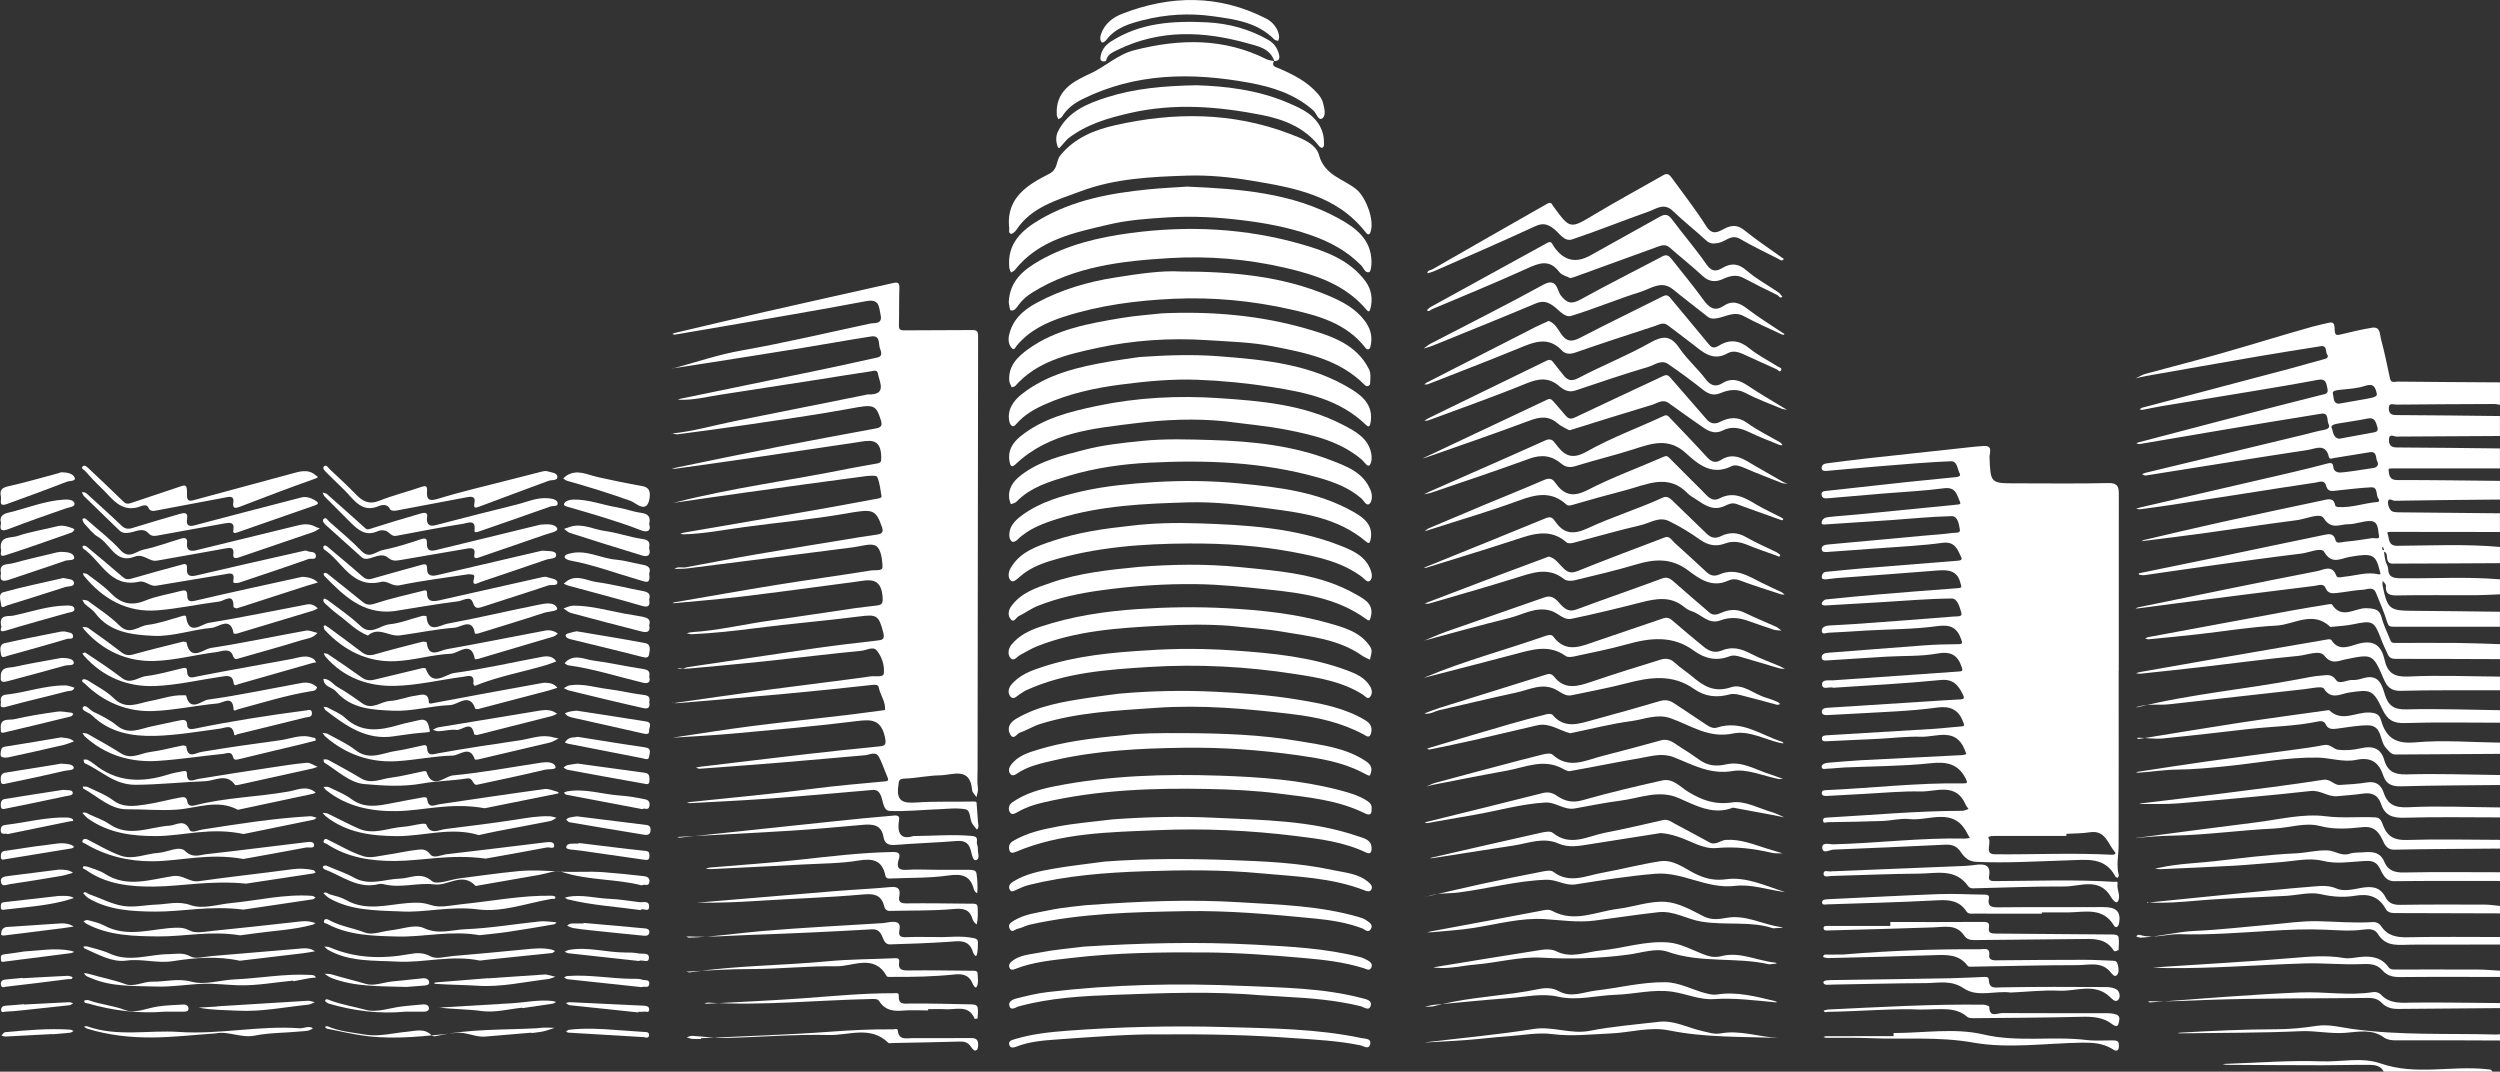   <svg width="100%" height="100%" xmlns="http://www.w3.org/2000/svg" viewBox="0 0 119.8 51.354" style="vertical-align: middle; max-width: 100%; width: 100%;">
   <rect x="0" y="0" width="119.8" height="51.354" fill="#333333" stroke="none"/>
   <g>
    <path d="m119.8,30.033c-1.706-.001-3.413-.003-5.119-.001-.167,0-.233-.032-.29-.224-.142-.475-.347-.931-.532-1.393-.131-.327-.414-.166-.621-.155-.419.023-.835.11-1.253.156-.226.025-.433.041-.554-.256-.09-.221-.359-.103-.536-.082-2.158.264-4.315.541-6.472.817-.65.083-1.3.172-1.95.257-.047.006-.094.006-.141.008.041-.019.08-.047.123-.055,2.866-.587,5.729-1.184,8.601-1.74.27-.052.705-.332.9.224.048.135.29.056.444.04.52-.053,1.029-.233,1.563-.11.164.038.094-.087.08-.145-.196-.817-.352-.877-1.446-.688-.418.072-.855.393-1.226-.244-.135-.232-.721.042-1.098.087-1.457.175-2.91.379-4.363.58-1.047.145-2.091.303-3.138.451-.083.012-.172-.006-.257-.018-.013-.002-.022-.043-.032-.066.083-.017.166-.035.249-.052,1.232-.253,2.466-.503,3.697-.759,1.665-.346,3.327-.702,4.993-1.042.206-.042.418-.063.496.265.046.192.311.084.467.07.428-.036.855-.102,1.28-.17.122-.02.386.088.338-.118-.06-.256-.004-.685-.408-.701-.353-.014-.711.157-1.066.152-.392-.005-.815.291-1.18-.295-.169-.271-.851.046-1.297.103-1.487.19-2.968.42-4.452.625-.947.131-1.896.243-2.844.364-.047.006-.093.014-.139.021.039-.021.077-.052.119-.062,1.236-.288,2.47-.583,3.709-.856,1.62-.358,3.243-.701,4.866-1.045.244-.052.526-.15.594.249.005.031.081.069.126.072.647.048,1.257-.19,1.892-.241.114-.009.091-.118.057-.157-.148-.169-.001-.565-.362-.547-.598.031-1.193.112-1.79.171-.19.019-.305-.037-.361-.25-.08-.302-.343-.17-.524-.144-1.111.162-2.22.341-3.33.513-1.18.184-2.36.369-3.54.55-.505.077-1.012.146-1.519.213-.061.008-.125-.017-.188-.027.065-.021.129-.046.196-.062,2.369-.548,4.74-1.094,7.108-1.644.631-.147,1.26-.301,1.886-.467.133-.035.231-.011.243.107.038.386.315.341.559.313.456-.051.909-.133,1.363-.196.206-.028.282-.17.199-.321-.088-.16-.004-.492-.355-.438-.559.087-1.118.18-1.677.271-.101.016-.256.097-.286-.039-.15-.683-.651-.395-1.008-.341-2.593.394-5.181.817-7.771,1.226-.054.009-.118-.041-.177-.063.058-.024.113-.055.173-.069,2.529-.609,5.058-1.217,7.587-1.826.319-.077.634-.172.956-.228.185-.032.31-.111.223-.28-.091-.178.031-.557-.358-.495-1.61.257-3.218.525-4.825.795-1.293.217-2.584.442-3.877.66-.046.008-.099-.024-.149-.038.033-.015.064-.035.098-.044,1.454-.382,2.907-.765,4.362-1.144,1.46-.38,2.92-.76,4.384-1.126.183-.046.37-.043.314-.297-.052-.236-.057-.507-.456-.431-1.079.205-2.164.384-3.248.565-1.406.235-2.814.459-4.22.693-.318.053-.632.124-.949.182-.04.007-.085-.017-.128-.026.038-.026.073-.065.116-.076,2.358-.625,4.717-1.245,7.074-1.871.568-.151,1.131-.321,1.699-.471.129-.034.154-.134.106-.193-.111-.135.015-.466-.322-.412-1.015.162-2.03.32-3.042.494-1.778.305-3.554.621-5.33.934-.172.03-.34.076-.51.115.021-.009.043-.017.064-.027.141-.065.276-.151.424-.192,1.195-.327,2.397-.631,3.589-.97,1.471-.419,2.931-.878,4.404-1.289.268-.075.547-.131.821-.195.289-.068.24.253.254.389.024.231.106.219.279.178.502-.119,1.004-.243,1.513-.325.407-.065.365.325.424.539.172.625.297,1.263.434,1.898.051.235.238.144.362.146,1.636.019,3.271.026,4.907.037v1.075c-.096-.014-.192-.04-.288-.039-1.562.006-3.125.014-4.687.029-.13.001-.348-.111-.351.169-.003.23.091.331.348.332,1.659.006,3.318.029,4.977.047v.956c-1.652.008-3.304.014-4.956.028-.126.001-.341-.162-.36.12-.015.234.056.4.363.401,1.651.006,3.302.03,4.953.048v.956c-1.654,0-3.308,0-4.961,0-.374,0-.384,0-.374.087.029.246.04.471.411.471,1.642-.002,3.283.024,4.925.04v.896c-.08,0-.159,0-.239,0-1.6.016-3.199.027-4.799.057-.107.002-.288-.158-.324.03-.026.137.045.338.145.44.082.083.27.082.411.084,1.602.019,3.203.032,4.805.046v.896c-1.666-.003-3.332-.008-4.997-.006-.14,0-.431-.017-.397.056.103.225.007.616.472.612,1.641-.013,3.283-.093,4.923.055v.776c-1.674.009-3.348.02-5.021.022-.144,0-.32.034-.378-.195-.032-.128.024-.309-.159-.379.023.149.036.301.072.447.03.124.121.241.125.362.013.434.264.464.625.468,1.579.015,3.159-.082,4.736.051v.717c-.385.015-.77.042-1.155.044-1.247.005-2.495-.015-3.742.009-.373.007-.599-.036-.569-.473.005-.071-.101-.15-.156-.226,0,.08-.015.162,0,.239.227,1.111.335,1.192,1.433,1.198,1.396.008,2.791.029,4.187.045v.717Zm-7.71-9.007c.516-.095,1.027-.186,1.536-.283.157-.03.38-.026.296-.282-.069-.211-.107-.478-.464-.405-.477.098-.962.162-1.442.244-.133.023-.344.07-.281.213.078.178.064.466.355.513Zm-.006-1.681c.476-.085.915-.166,1.356-.24.361-.061.485-.119.455-.244-.068-.289-.139-.511-.557-.371-.394.132-.83.148-1.249.195-.146.017-.339.044-.298.184.05.171.001.473.292.476Zm2.108,6.855c-.022.034-.047.055-.044.071.007.036.027.069.045.101.001.002.052-.019.051-.022-.012-.045-.029-.088-.052-.151Z" fill="rgb(255,255,255)">
    </path>
    <path d="m119.8,31.586c-1.673-.006-3.346-.014-5.019-.013-.176,0-.286-.061-.355-.211-.107-.235-.222-.467-.313-.708-.34-.899-.414-.934-1.34-.739-.334.07-.679.084-1.019.122-.03.003-.072.014-.088,0-.84-.795-1.733-.101-2.588-.058-1.25.063-2.492.274-3.738.414-.791.089-1.583.164-2.375.242-.055.005-.113-.024-.169-.038.051-.023.099-.058.153-.068,2.279-.424,4.558-.848,6.837-1.267.586-.108,1.175-.202,1.763-.299.067-.011.182-.028.201.003.469.744,1.108.154,1.653.179.397.018.622.042.73.463.095.37.276.717.415,1.076.058.152.181.125.299.125.998,0,1.996-.007,2.994.002.654.006,1.308.037,1.962.057v.717Z" fill="rgb(255,255,255)">
    </path>
    <path d="m119.8,33.079c-1.587.004-3.174-.017-4.76.026-.467.012-.657-.206-.808-.557-.527-1.23-.536-1.217-1.869-.944-.3.061-.636.258-.982-.186-.224-.287-.826-.026-1.249.013-1.492.14-2.979.342-4.468.515-1.026.119-2.052.227-3.079.337-.075.008-.154-.013-.231-.02.069-.021.137-.049.207-.061,1.177-.208,2.354-.417,3.532-.621,1.821-.317,3.642-.631,5.463-.943.053-.009.144,0,.165.034.365.589.918.268,1.316.17.779-.193,1.089.142,1.238.798.144.633.483.811,1.155.779,1.453-.07,2.912-.005,4.369.005v.657Z" fill="rgb(255,255,255)">
    </path>
    <path d="m119.8,34.632c-1.526,0-3.054-.031-4.579.017-.541.017-.818-.163-1.04-.627-.469-.983-.563-.992-1.627-.833-.389.058-.837.374-1.198-.195-.083-.13-.597-.006-.909.029-2.163.238-4.326.483-6.489.725-.502.056-1.016-.037-1.51.116-.032.01-.065.014-.098.02.034.001.071.011.102.003,2.54-.633,5.153-.857,7.719-1.344.355-.067.71-.147,1.069-.17.239-.015.488-.1.703.211.168.244.528-.023.808.001.186.016.382-.058.571-.104.665-.162.821.335.953.78.163.548.438.749,1.045.733,1.492-.04,2.986.02,4.479.039v.597Z" fill="rgb(255,255,255)">
    </path>
    <path d="m119.8,36.125c-1.665.01-3.331.018-4.996.031-.238.002-.331-.17-.468-.316-.319-.34-.173-1.077-.858-1.082-.488-.003-.977.094-1.465.155-.231.029-.447.057-.57-.212-.079-.171-.257-.151-.396-.122-1.072.226-2.167.229-3.249.352-1.384.157-2.768.321-4.155.456-.371.036-.751-.022-1.126-.036-.036-.001-.072.008-.108.012.003.009.003.023.009.025.024.01.051.027.074.023,1.587-.255,3.172-.523,4.76-.766,1.434-.219,2.872-.41,4.308-.612.019-.003.048-.008.059.002.597.581,1.265.09,1.896.108.309.009.501.074.583.365.236.837.693,1.152,1.641,1.066,1.342-.121,2.705-.003,4.06.013v.537Z" fill="rgb(255,255,255)">
    </path>
    <path d="m119.8,37.618c-1.583.017-3.166.018-4.747.062-.431.012-.709-.105-.844-.51-.211-.635-.583-.907-1.298-.757-.612.128-1.257-.1-1.848-.109-1.455-.023-2.913.266-4.372.412-.774.077-1.551.157-2.327.162-.641.004-1.266.111-1.9.15-.035.002-.071-.014-.107-.021.032-.009.064-.02.097-.025,1.097-.165,2.192-.339,3.291-.493,1.346-.189,2.694-.36,4.041-.544.531-.072,1.063-.141,1.588-.244.294-.058.454.204.675.229.348.04.719.011,1.061-.069.558-.13.971-.035,1.143.557.165.568.507.708,1.097.691,1.482-.043,2.967.014,4.45.031v.478Z" fill="rgb(255,255,255)">
    </path>
    <path d="m119.8,39.17c-1.537,0-3.074-.03-4.609.016-.561.017-.916-.132-1.09-.658-.142-.428-.434-.56-.865-.498-.409.058-.822.084-1.233.124-.449.044-.798-.302-1.285-.248-2.101.235-4.209.413-6.317.59-.594.05-1.195.024-1.793.033-.028,0-.056-.003-.083-.004.028-.009.054-.023.083-.027,1.263-.154,2.526-.3,3.788-.462,1.647-.211,3.297-.413,4.937-.668.354-.055.505.265.791.247.431-.027.866-.048,1.291-.119.432-.073.681.104.809.484.195.583.541.734,1.183.703,1.461-.073,2.929-.002,4.394.01v.478Z" fill="rgb(255,255,255)">
    </path>
    <path d="m119.8,40.663c-1.685.015-3.371.019-5.056.053-.413.008-.488-.304-.612-.545-.201-.391-.443-.585-.919-.534-.683.072-1.342.13-2.063-.059-.673-.177-1.457.093-2.194.127-1.609.076-3.204.306-4.819.338-.578.011-1.177.052-1.763.119-.014.002-.028-.001-.043-.002.018-.003.036-.005.055-.008,1.894-.247,3.788-.504,5.684-.738,1.13-.139,2.291-.44,3.39-.298.815.105,1.592.008,2.383.054.238.014.297.235.359.394.207.536.552.707,1.14.688,1.485-.048,2.973-.01,4.459-.006v.418Z" fill="rgb(255,255,255)">
    </path>
    <path d="m119.8,42.216c-1.686,0-3.372-.009-5.058.01-.457.005-.57-.373-.706-.626-.216-.399-.515-.351-.841-.333-.63.035-1.229.148-1.896-.017-.658-.162-1.406.025-2.113.072-.696.046-1.39.121-2.086.16-1.19.067-2.381.116-3.572.169-.085.004-.172-.022-.258-.033.076-.013.152-.023.227-.04.861-.191,1.751-.211,2.618-.309,1.291-.145,2.589-.319,3.893-.376.516-.023,1.033-.166,1.544-.141.341.017.652.293,1.045.158.198-.068.427-.05.643-.067.427-.035.818-.033,1.023.468.16.391.483.509.928.499,1.536-.033,3.073-.012,4.609-.012v.418Z" fill="rgb(255,255,255)">
    </path>
    <path d="m119.8,43.769c-1.635-.005-3.27-.011-4.905-.014-.211,0-.453.014-.563-.186-.33-.601-.808-.756-1.468-.646-.537.089-1.074.059-1.635-.071-.532-.124-1.131.049-1.702.079-1.425.075-2.854.108-4.275.23-.759.065-1.513.131-2.274.084-.029-.002-.058-.009-.087-.013-.001.013-.003.025-.004.038.028-.008.056-.021.085-.023,1.201-.122,2.401-.245,3.603-.363,1.446-.142,2.892-.293,4.341-.408.346-.027.689-.056,1.064.108.322.141.777.037,1.159-.034.504-.093.916-.061,1.175.448.139.272.364.366.681.362,1.357-.02,2.714-.015,4.071-.011.244,0,.488.041.732.063v.358Z" fill="rgb(255,255,255)">
    </path>
    <path d="m119.8,45.262c-1.407.002-2.813.008-4.22.005-.592-.001-1.231.147-1.628-.507-.166-.274-.459-.244-.72-.21-.599.077-1.192.029-1.793.002-.89-.04-1.786.001-2.677.055-1.432.087-2.863.201-4.3.16-.623-.018-1.238.223-1.867.049-.065-.018-.18-.059-.219.069.073.017.147.051.219.047.873-.045,1.718-.287,2.598-.324,1.198-.052,2.392-.196,3.588-.298.755-.064,1.513-.182,2.267-.167.883.018,1.765.101,2.65.043.172-.011.32.066.408.198.308.462.738.54,1.265.529,1.476-.031,2.953-.011,4.429-.011v.358Z" fill="rgb(255,255,255)">
    </path>
    <path d="m119.8,46.815c-1.596,0-3.193-.01-4.789.006-.343.003-.619-.061-.849-.325-.286-.328-.652-.31-1.063-.294-.89.033-1.784-.062-2.674-.035-2.198.069-4.392.248-6.593.224-.222-.002-.443-.017-.664-.027.22-.015.439-.03.659-.045,1.985-.132,3.972-.24,5.954-.406.853-.071,1.694-.153,2.546-.005.244.042.508-.022.762-.049.538-.057,1.025.011,1.372.49.092.128.244.11.384.11,1.307,0,2.614-.004,3.921.002.345.002.691.036,1.036.055v.299Z" fill="rgb(255,255,255)">
    </path>
    <path d="m119.8,48.308c-1.621.013-3.242.022-4.863.04-.313.004-.585-.061-.808-.294-.166-.173-.369-.235-.617-.233-2.541.029-5.084.007-7.623.091-.96.032-1.919.096-2.88.068-.024,0-.049.016-.073.025.032.011.065.033.096.031,2.397-.176,4.79-.377,7.194-.478,1.172-.049,2.338.17,3.504-.018.11-.018.276.029.349.107.445.483,1.008.403,1.579.397,1.381-.013,2.763.013,4.145.023v.239Z" fill="rgb(255,255,255)">
    </path>
    <path d="m119.8,49.861c-1.665-.005-3.33-.018-4.995-.007-.211.001-.423-.034-.559-.133-.593-.431-1.232-.273-1.873-.226-.712.052-1.414-.113-2.138-.08-1.915.087-3.834.075-5.752.102-.045,0-.09-.01-.136-.015.045-.006.09-.014.135-.017,1.531-.091,3.062-.16,4.597-.163.64-.001,1.285-.062,1.917-.161.585-.092,1.154.066,1.699.142,2.297.324,4.601.208,6.902.271.067.002.135-.008.202-.013v.299Z" fill="rgb(255,255,255)">
    </path>
    <path d="m114.231,51.354c-.144-.283-.421-.324-.685-.326-.756-.007-1.513.02-2.269.019-1.526-.001-3.052-.012-4.578-.021-.067,0-.133-.025-.2-.038.059-.003.119-.007.178-.009,1.523-.049,3.05-.176,4.569-.119.947.035,1.932-.215,2.837.101,1.673.584,3.377.095,5.056.272.224.024.226.004.302.121h-5.21Z" fill="rgb(255,255,255)">
    </path>
    <path d="m101.527,32.14c0,2.787.003,5.573-.003,8.36,0,.481-.12.962.009,1.443.009.035-.034.084-.052.126-.037-.02-.092-.031-.108-.061-.498-.95-1.352-.807-2.217-.782-1.481.043-2.962.142-4.447.074-.387-.018-.577-.218-.752-.477-.182-.27-.407-.362-.729-.346-1.788.088-3.577.164-5.366.236-.189.008-.515.229-.539-.079-.023-.299.345-.169.535-.174,2.106-.053,4.203-.324,6.314-.275.074.002.149-.021.224-.032-.042-.072-.088-.141-.125-.216-.653-1.298-1.822-.581-2.771-.686-.423-.047-.862.074-1.294.09-.873.032-1.747.047-2.62.059-.074.001-.223.087-.225-.086-.001-.136.118-.131.221-.137,2.149-.121,4.294-.318,6.449-.323.1,0,.2-.058.3-.089-.047-.07-.107-.135-.14-.211-.467-1.078-1.407-.607-2.168-.626-.867-.022-1.737.066-2.605.11-.621.031-1.241.069-1.862.103-.111.006-.249.007-.256-.132-.008-.148.134-.142.243-.147,2.177-.098,4.347-.356,6.53-.323.187.003.233-.013.127-.222-.367-.728-.921-.824-1.692-.742-1.357.144-2.73.14-4.096.201-.277.012-.552.05-.829.059-.104.003-.286.062-.29-.093-.003-.117.165-.179.299-.19.531-.043,1.062-.093,1.593-.122,1.618-.086,3.236-.163,4.854-.246.064-.003.126-.032.189-.049-.027-.07-.052-.14-.08-.21-.435-1.087-1.359-.596-2.101-.62-.669-.022-1.34.065-2.011.099-.818.041-1.637.079-2.456.114-.112.005-.279.036-.274-.136.004-.145.164-.142.278-.149,1.702-.103,3.405-.201,5.108-.308.431-.027.86-.084,1.291-.114.204-.014.128-.106.09-.214-.211-.593-.63-.777-1.238-.692-.641.089-1.288.141-1.935.182-1.112.07-2.226.116-3.339.18-.137.008-.252-.024-.259-.153-.007-.133.113-.187.246-.196,1.596-.101,3.191-.203,4.786-.305.533-.034,1.066-.072,1.599-.098.195-.009.211-.068.128-.234-.222-.445-.452-.756-1.071-.694-1.676.167-3.361.249-5.042.364-.04.003-.083.011-.119,0-.179-.056-.51.132-.515-.158-.004-.248.317-.177.516-.191,2.015-.141,4.03-.284,6.045-.424.153-.011.195-.022.132-.21-.203-.602-.54-.765-1.19-.648-.782.141-1.595.1-2.395.146-.945.055-1.889.121-2.834.179-.126.008-.298.03-.292-.154.005-.147.139-.198.298-.21,1.523-.113,3.045-.241,4.568-.352.554-.04,1.11-.058,1.666-.06.233-.001.215-.061.15-.243-.2-.552-.511-.71-1.138-.623-1.111.154-2.244.147-3.367.21-.619.035-1.238.083-1.857.108-.103.004-.305.11-.315-.081-.011-.197.184-.256.359-.267.374-.025.749-.036,1.122-.063,1.62-.117,3.241-.233,4.86-.367.119-.01.406.029.349-.167-.077-.263-.18-.697-.458-.695-1.124.009-2.247.108-3.371.175-.896.053-1.792.106-2.689.158-.083.005-.193-.021-.172-.108.018-.074.122-.172.197-.18.848-.09,1.697-.171,2.547-.243,1.264-.106,2.529-.208,3.794-.299.211-.015.143-.089.113-.219-.144-.633-.59-.67-1.122-.626-1.609.133-3.22.243-4.83.364-.156.012-.311.044-.467.056-.097.008-.236.013-.234-.113.002-.101.057-.23.208-.244.625-.059,1.249-.126,1.875-.178,1.484-.123,2.969-.238,4.454-.356.1-.008.205-.036.151-.154-.179-.389-.306-.785-.918-.7-.971.135-1.956.177-2.935.252-.844.065-1.689.123-2.533.182-.126.009-.3.034-.306-.14-.007-.165.16-.202.302-.215,1.526-.142,3.051-.282,4.577-.422.461-.042.924-.067,1.382-.131.125-.018.396.031.362-.16-.044-.245-.092-.651-.396-.645-.983.02-1.964.124-2.947.192-1.042.072-2.083.139-3.125.205-.064.004-.164.016-.156-.086.014-.181.168-.248.311-.265.458-.054.919-.08,1.378-.125,1.601-.157,3.201-.318,4.801-.474.087-.008.193-.015.145-.118-.152-.33-.191-.743-.768-.666-.935.126-1.882.167-2.823.245-.911.076-1.822.153-2.733.233-.148.013-.291.015-.315-.166-.023-.169.127-.175.24-.187,1.284-.143,2.568-.286,3.853-.423.789-.084,1.58-.157,2.37-.239.09-.009.219-.054.163-.156-.12-.218-.114-.615-.425-.602-1.12.045-2.238.146-3.356.235-.871.07-1.741.154-2.612.229-.102.009-.223-.006-.229-.13-.007-.134.091-.213.227-.23.64-.08,1.28-.167,1.922-.238,1.629-.181,3.258-.355,4.888-.531.243-.026.486-.052.73-.066.463-.027.27.356.277.532.051,1.258.039,1.258,1.295,1.258,1.467,0,2.935.021,4.401-.013.426-.01.5.163.5.508-.003,2.827-.002,5.654-.002,8.48-.001,0-.003,0-.004,0Zm-2.505,7.819c0,.033,0,.067,0,.1-1.155,0-2.309-.001-3.464,0-.231,0-.305.045-.263.113.149.244-.219.76.291.765,1.87.018,3.741-.076,5.612.023.095.005.233-.032.148-.13-.338-.386-.446-1.066-1.202-.947-.368.058-.746.052-1.12.074Z" fill="rgb(255,255,255)">
    </path>
    <path d="m32.18,20.776c1.023-.099,2.009-.391,3.012-.593,2.092-.421,4.184-.839,6.276-1.258.038-.008.076-.026.113-.024.951.035.562-.583.483-1.021-.033-.185-.245-.098-.358-.082-.812.116-1.62.255-2.43.381-1.597.249-3.194.491-4.79.741-.622.097-1.236.255-1.872.238-.044-.001-.089-.005-.133-.007.045-.015.088-.035.134-.045,2.137-.441,4.274-.878,6.41-1.322,1.018-.212,2.034-.43,3.048-.66.229-.052.152-.293.104-.401-.101-.224.038-.674-.436-.6-1.103.171-2.202.372-3.305.551-1.449.236-2.899.463-4.348.692-.614.097-1.229.189-1.843.284-.029.005-.058.016-.087.024.027-.005.054-.009.081-.016,1.094-.293,2.174-.665,3.286-.862,2.07-.366,4.114-.849,6.167-1.29.202-.043.612.049.506-.417-.085-.374-.039-.783-.698-.658-2.373.453-4.758.845-7.139,1.26-.673.117-1.346.232-2.02.345-.037.006-.08-.021-.12-.033.033-.015.065-.037.1-.045,1.439-.338,2.877-.682,4.318-1.011,2.061-.47,4.125-.928,6.188-1.391.197-.044.279.008.271.236-.021.596-.005,1.194-.022,1.791-.006.201.058.249.251.247,1.088-.011,2.176-.004,3.263-.014.2-.002.281.045.28.265-.01,6.921-.012,13.841-.025,20.762,0,.31-.027.618.017.929.019.136-.044.283-.07.426-.072-.112-.197-.219-.207-.336-.096-1.144-.935-.717-1.539-.709-.565.008-1.127.135-1.692.156-.298.011-.274.11-.308.358-.106.766.266.829.891.786.911-.062,1.828-.023,2.742-.045.139-.003.118.053.124.128.021.284.042.568.062.853.009.125.064.258-.052.366-.076-.098-.163-.19-.226-.296-.132-.221-.062-.628-.32-.678-.42-.081-.87-.018-1.306-.002-.772.028-1.546.112-2.315.081-.329-.013-.318-.458-.428-.717-.091-.214-.187-.309-.429-.288-1.618.143-3.235.288-4.855.407-1.283.094-2.569.152-3.853.224-.054.003-.109-.008-.164-.013.054-.014.106-.036.161-.042,1.982-.211,3.97-.385,5.946-.644,1.128-.148,2.259-.237,3.39-.345.175-.017.165-.083.11-.21-.136-.315-.24-.646-.398-.949-.16-.306-.437-.113-.665-.094-1.324.113-2.647.237-3.971.346-1.317.109-2.634.205-3.951.302-.062.005-.127-.032-.191-.05.063-.015.125-.036.189-.043,1.69-.202,3.379-.407,5.07-.602,1.141-.131,2.283-.253,3.426-.366.312-.031.479-.008.37-.472-.192-.819-.627-.841-1.335-.751-1.972.248-3.954.417-5.933.598-.936.086-1.876.131-2.814.193-.029.002-.059-.005-.089-.008.024,0,.049.005.072.001,1.218-.18,2.433-.378,3.654-.535,1.51-.194,3.025-.352,4.538-.53.611-.072,1.221-.158,1.831-.237.029-.004.081-.008.082-.016.038-.393-.226-.705-.298-1.071-.026-.13-.134-.147-.29-.13-1.402.156-2.805.3-4.21.429-1.701.157-3.404.299-5.106.445-.078.007-.157-.001-.236-.005-.019,0-.037-.012-.056-.018-.001,0-.005.007-.008.01.028.004.057.016.083.012,1.552-.219,3.102-.448,4.655-.657,1.594-.214,3.192-.398,4.784-.624.214-.03.6.069.625-.137.045-.383-.094-.806-.342-1.108-.169-.206-.49-.004-.735.02-1.57.153-3.137.347-4.706.512-1.198.126-2.398.234-3.598.343-.171.016-.347-.01-.52-.017.187.103.353-.033.525-.058,2.053-.297,4.102-.615,6.155-.911.96-.139,1.925-.244,2.888-.358.236-.028.399-.034.308-.381-.22-.842-.307-.883-1.185-.771-1.627.209-3.264.341-4.891.552-1.031.134-2.061.247-3.099.296-.08.004-.162-.032-.243-.049.08-.017.16-.045.242-.05,1.296-.082,2.559-.394,3.842-.568,1.337-.182,2.67-.392,4.005-.586.34-.049.682-.078,1.022-.124.25-.034.297-.102.273-.419-.077-1.006-.713-.794-1.324-.713-1.806.238-3.611.485-5.419.704-1.069.129-2.145.212-3.217.315-.037.004-.076-.002-.114-.004.032-.012.063-.029.096-.035,1.639-.282,3.276-.574,4.917-.839,1.495-.241,2.996-.446,4.491-.686.197-.032.565.039.565-.161,0-.352-.069-.858-.301-1.012-.241-.16-.711.012-1.078.057-1.371.171-2.74.351-4.11.526-1.289.165-2.579.33-3.869.49-.201.025-.407.016-.61.023.166-.131.363-.044.543-.077,1.114-.204,2.225-.423,3.341-.615,1.673-.288,3.35-.558,5.025-.834.269-.044.539-.082.809-.121.218-.032.314-.11.226-.361-.31-.877-.446-.869-1.757-.641-1.598.279-3.22.423-4.829.641-.971.131-1.934.326-2.918.351-.054.001-.109-.014-.163-.022.055-.02.108-.049.164-.058,2.036-.351,4.072-.696,6.107-1.051,1.084-.189,2.166-.392,3.249-.592.049-.009.133-.057.13-.075-.056-.324-.082-.663-.212-.956-.037-.082-.39-.055-.592-.028-1.86.246-3.72.501-5.578.759-1.189.165-2.376.34-3.564.511-.032.005-.065.009-.097.014.037-.007.075-.011.112-.021,2.753-.709,5.576-1.065,8.358-1.63.449-.091.902-.164,1.354-.245.202-.036.206-.108.201-.336-.023-.943-.616-.761-1.189-.675-1.722.258-3.443.515-5.166.766-1.162.17-2.326.329-3.489.492-.064.009-.13.005-.195.007.063-.018.125-.039.189-.052,1.657-.339,3.312-.687,4.972-1.013,1.531-.301,3.066-.578,4.6-.865.219-.041.358-.097.266-.387-.249-.78-.344-.777-1.495-.564-1.631.302-3.277.526-4.918.771-1.103.164-2.21.309-3.316.455-.098.013-.203-.029-.305-.045v.011Z" fill="rgb(255,255,255)">
    </path>
    <path d="m48.35,10.834c-.102-1.38.908-1.987,1.928-2.505.436-.222.315-.617.537-.888.692-.843,1.631-1.218,2.643-1.445,2.797-.628,5.573-.626,8.291.396.571.215,1.304.477,1.453,1.026.271.999,1.173,1.147,1.795,1.655.451.369.887,1.479.674,2.059-.06.162-.158.091-.218.013-1.39-1.791-3.437-2.148-5.484-2.489-1.018-.17-2.051-.273-3.081-.24-1.725.056-3.469.135-5.098.749-1.123.423-2.356.742-3.087,1.852-.058.088-.204.209-.262.188-.15-.055-.047-.227-.091-.371Z" fill="rgb(255,255,255)">
    </path>
    <path d="m56.895,8.943c2.53.109,4.998.291,7.239,1.516.825.451,1.576,1.004,1.588,2.085.002.174-.032.476-.111.498-.198.055-.261-.199-.385-.326-.686-.698-1.509-1.136-2.445-1.46-1.062-.368-2.138-.566-3.241-.702-1.196-.148-2.384-.208-3.595-.136-.943.057-1.882.124-2.792.337-1.662.39-3.371.726-4.523,2.186-.043.054-.121.08-.183.118-.028-.078-.073-.155-.081-.235-.117-1.149.6-1.796,1.466-2.304,1.603-.941,3.392-1.265,5.212-1.447.631-.063,1.265-.09,1.853-.131Z" fill="rgb(255,255,255)">
    </path>
    <path d="m48.339,14.489c.043-1.027.706-1.563,1.488-2.006,1.343-.761,2.816-1.11,4.327-1.313,2.784-.373,5.545-.24,8.247.543,1.14.33,2.277.748,3.029,1.759.287.386.367.851.236,1.332-.036.133-.089.152-.173.052-1.022-1.22-2.433-1.682-3.913-2.025-1.822-.422-3.671-.574-5.53-.463-2.288.136-4.562.395-6.575,1.646-.25.155-.477.342-.656.586-.095.129-.201.317-.379.274-.063-.015-.071-.258-.101-.385Z" fill="rgb(255,255,255)">
    </path>
    <path d="m56.572,13.01c2.554.005,4.865.229,7.054,1.144.707.295,1.388.646,1.84,1.315.241.357.306.729.205,1.142-.043.177-.169.146-.231.066-.912-1.189-2.273-1.555-3.617-1.856-1.82-.409-3.674-.587-5.552-.505-1.804.079-3.577.31-5.295.864-.845.273-1.647.659-2.24,1.366-.062.074-.131.254-.233.155-.154-.149-.199-.383-.157-.598.151-.769.677-1.238,1.33-1.591,1.179-.636,2.447-1.007,3.763-1.214,1.106-.174,2.215-.343,3.132-.288Z" fill="rgb(255,255,255)">
    </path>
    <path d="m55.677,15.015c2.382-.105,4.733.089,7.02.763,1.147.338,2.314.731,2.908,1.92.097.193.063.462.05.693-.004.074-.139.176-.247.067-1.216-1.237-2.821-1.551-4.427-1.864-1.033-.201-2.083-.224-3.128-.293-1.785-.118-3.567,0-5.306.38-1.409.307-2.858.639-3.89,1.807-.037.042-.114.05-.173.074-.041-.103-.11-.203-.119-.308-.06-.715.401-1.159.901-1.52,1.341-.968,2.933-1.238,4.516-1.502.626-.104,1.262-.146,1.894-.216Z" fill="rgb(255,255,255)">
    </path>
    <path d="m54.621,17.108c1.249-.086,2.497-.134,3.745-.039,2.249.171,4.494.378,6.465,1.628.545.346.98.796.846,1.55-.045.25-.118.213-.247.089-1.249-1.193-2.827-1.527-4.463-1.786-1.187-.188-2.377-.305-3.571-.351-1.24-.048-2.477.072-3.711.233-1.265.166-2.491.439-3.655.964-.496.224-.96.497-1.323.914-.063.073-.134.15-.22.096-.062-.039-.105-.136-.121-.215-.115-.572.215-1.001.594-1.3,1.242-.981,2.747-1.317,4.269-1.577.462-.079.928-.138,1.392-.207Z" fill="rgb(255,255,255)">
    </path>
    <path d="m58.692,20.187c-1.423-.142-2.857-.082-4.252.091-2.04.254-4.157.432-5.777,1.972-.234.222-.264-.027-.287-.148-.094-.502.147-.885.513-1.183,1.07-.869,2.357-1.19,3.675-1.467,1.931-.406,3.881-.503,5.834-.374,2.042.135,4.096.311,5.963,1.284.585.305,1.19.621,1.345,1.348.04.189.034.475-.079.584-.105.101-.247-.163-.368-.266-1.03-.873-2.296-1.175-3.566-1.426-.989-.195-2-.281-3.001-.415Z" fill="rgb(255,255,255)">
    </path>
    <path d="m54.695,21.131c1.133-.116,2.269-.078,3.4-.043,1.935.06,3.86.26,5.681.966.755.292,1.563.577,1.907,1.45.095.24.069.521-.053.634-.152.14-.273-.15-.396-.256-.606-.525-1.34-.793-2.086-1.003-2.643-.745-5.356-.845-8.072-.707-1.301.066-2.609.251-3.871.631-.905.272-1.815.535-2.503,1.245-.061.063-.173.077-.262.113-.026-.082-.063-.162-.075-.245-.075-.516.2-.867.577-1.155.89-.68,1.956-.93,3.011-1.203.9-.233,1.82-.334,2.742-.425Z" fill="rgb(255,255,255)">
    </path>
    <path d="m55.306,23.104c1.361-.087,2.72-.07,4.075.06,1.907.182,3.809.405,5.511,1.385.483.278.929.624.785,1.314-.043.207-.11.179-.222.084-1.356-1.143-3.025-1.368-4.694-1.587-1.272-.167-2.549-.324-3.831-.287-2.087.061-4.178.149-6.193.772-.721.223-1.442.48-2.001,1.034-.055.054-.178.106-.23.08-.067-.034-.127-.144-.135-.226-.047-.505.28-.807.639-1.066.862-.622,1.869-.906,2.883-1.134,1.121-.252,2.268-.353,3.413-.43Z" fill="rgb(255,255,255)">
    </path>
    <path d="m61.054,2.918c-.151.254.084.295.219.353.701.303,1.376.637,1.885,1.232.112.13.197.258.241.43.068.263.158.609-.038.741-.189.128-.274-.248-.424-.381-.886-.788-1.97-1.127-3.095-1.332-2.731-.498-5.421-.476-7.98.794-.392.195-.735.45-.968.834-.034.056-.115.084-.175.125-.027-.068-.073-.136-.078-.205-.076-1.137.745-1.593,1.585-1.974.735-.333,1.328-.924,2.125-1.128,2.16-.553,4.286-.6,6.339.431.111.056.248.061.373.09,0,0-.01-.01-.01-.01Z" fill="rgb(255,255,255)">
    </path>
    <path d="m54.158,25.197c1.077-.132,2.159-.154,3.238-.119,2.332.076,4.662.208,6.865,1.081.586.232,1.189.501,1.43,1.18.065.183.079.397-.054.499-.12.092-.25-.1-.364-.186-.969-.729-2.125-.971-3.272-1.19-1.657-.316-3.343-.427-5.026-.418-2.244.011-4.482.173-6.645.836-.519.159-1.031.378-1.452.749-.129.114-.316.301-.432.2-.157-.136-.134-.401-.021-.599.451-.788,1.254-1.051,2.042-1.317,1.197-.404,2.441-.58,3.69-.716Z" fill="rgb(255,255,255)">
    </path>
    <path d="m54.571,27.166c1.612-.128,3.229-.151,4.834.009,1.908.19,3.848.318,5.57,1.305.402.23.883.458.71,1.099-.049.18-.085.183-.216.088-1.406-1.021-3.057-1.247-4.716-1.42-1.14-.119-2.285-.241-3.429-.255-1.506-.02-3.01.085-4.509.288-1.06.143-2.093.359-3.084.753-.318.126-.599.343-.91.49-.127.06-.225.331-.376.165-.15-.165-.144-.416.005-.625.477-.668,1.211-.898,1.939-1.149,1.356-.466,2.768-.609,4.181-.748Z" fill="rgb(255,255,255)">
    </path>
    <path d="m58.965,29.991c-1.125-.084-2.251-.065-3.371-.005-2.004.106-4.013.233-5.91.989-.275.11-.528.273-.793.407-.154.078-.304.346-.474.144-.142-.17-.103-.444.052-.634.362-.443.86-.684,1.39-.86,1.513-.503,3.071-.739,4.66-.845,1.412-.095,2.824-.117,4.234-.042,1.674.088,3.343.263,4.959.727.719.206,1.47.412,1.938,1.103.16.236.02.428.004.64-.127-.064-.264-.114-.379-.195-1.132-.796-2.474-.915-3.775-1.141-.836-.145-1.689-.194-2.535-.286Z" fill="rgb(255,255,255)">
    </path>
    <path d="m54.987,31.165c1.392-.099,2.785-.089,4.173.008,1.842.128,3.683.308,5.43.965.41.154.827.343,1.073.763.108.185.094.373-.012.498-.119.14-.238-.048-.342-.113-.987-.624-2.106-.809-3.23-.984-2.334-.364-4.686-.488-7.038-.339-1.993.126-4.004.263-5.867,1.115-.114.052-.215.134-.323.2-.134.083-.278.277-.428.104-.129-.149-.116-.372.019-.543.39-.495.963-.701,1.527-.885,1.628-.532,3.321-.69,5.019-.79Z" fill="rgb(255,255,255)">
    </path>
    <path d="m53.623,33.241c1.527-.136,3.057-.167,4.584-.094,1.336.064,2.669.159,3.997.381,1.128.188,2.223.39,3.215.982.181.108.308.249.303.464-.002.101-.023.237-.09.294-.087.075-.188-.02-.286-.073-1.064-.571-2.227-.829-3.407-.971-2.175-.263-4.359-.459-6.553-.304-1.868.132-3.747.211-5.553.777-.329.103-.628.301-.957.408-.147.048-.3.393-.47.082-.159-.292-.018-.556.253-.721,1.078-.655,2.297-.841,3.513-1.028.482-.074.966-.132,1.45-.198Z" fill="rgb(255,255,255)">
    </path>
    <path d="m57.352,4.086c1.331.042,2.881.208,4.328.823.714.304,1.486.634,1.719,1.515.044.167.044.347.049.521.001.047-.043.123-.082.136-.038.012-.114-.028-.144-.067-.704-.911-1.722-1.302-2.779-1.508-2.076-.406-4.165-.574-6.271-.095-1.075.245-2.104.543-2.987,1.225-.024.018-.045.039-.065.061-.117.132-.232.266-.351.395-.007.007-.065-.011-.072-.028-.102-.256-.117-.531.004-.77.486-.96,1.407-1.334,2.35-1.633,1.321-.419,2.692-.546,4.303-.576Z" fill="rgb(255,255,255)">
    </path>
    <path d="m85.482,12.41c-.092.137-.188.033-.253,0-.618-.311-1.244-.61-1.839-.959-.43-.252-.7.133-1.048.192-.234.04-.398.053-.588-.125-.518-.481-1.081-.914-1.587-1.407-.424-.413-.796-.103-1.165.027-1.225.432-2.43.92-3.662,1.333-.378.127-.614-.3-.875-.502-.314-.242-.536-.296-.915-.12-1.606.745-3.232,1.444-4.852,2.157-.094.042-.198.061-.298.091.003-.154.157-.143.237-.189,1.826-1.051,3.658-2.09,5.488-3.135.115-.066.199-.084.267.048.009.018.021.034.032.05.821,1.126.81,1.108,1.993.399,1.087-.65,2.2-1.255,3.301-1.882.209-.119.311.02.411.159.549.759,1.133,1.497,1.631,2.289.292.465.574.279.878.122.352-.183.634-.186.966.085.569.463,1.185.869,1.781,1.299.031.022.063.043.097.066Z" fill="rgb(255,255,255)">
    </path>
    <path d="m53.907,35.225c.566-.088,1.706-.101,2.838-.094,1.836.011,3.672.071,5.494.382,1.116.191,2.234.312,3.21.96.263.175.332.363.217.638-.041.097-.038.081-.414-.111-.959-.489-2.012-.659-3.059-.808-1.822-.26-3.66-.385-5.5-.359-2.061.029-4.121.129-6.142.593-.634.146-1.279.274-1.832.654-.09.062-.209.119-.296.016-.109-.13-.082-.292.007-.418.322-.457.848-.616,1.33-.761,1.164-.351,2.368-.53,4.146-.692Z" fill="rgb(255,255,255)">
    </path>
    <path d="m75.248,13.327c-.163-.086-.412-.14-.528-.294-.48-.634-.975-.425-1.562-.159-1.498.68-3.021,1.304-4.537,1.943-.07.029-.143.151-.246.046.063-.053.12-.119.191-.158,1.856-1.022,3.714-2.042,5.571-3.062.096-.053.181-.075.247.042.039.068.079.136.126.199q.683.924,1.696.358c1.112-.62,2.226-1.236,3.336-1.859.23-.129.39-.125.568.113.541.728,1.138,1.417,1.655,2.161.242.348.451.376.773.184.417-.249.767-.222,1.164.125.46.401,1.012.696,1.52,1.044.076.052.128.139.191.21-.122.107-.169-.045-.24-.08-.545-.264-1.089-.534-1.623-.819-.34-.182-.654-.102-.97.043-.362.167-.676.15-.991-.141-.511-.472-1.058-.905-1.582-1.364-.184-.162-.366-.11-.554-.042-1.341.486-2.682.974-4.023,1.461-.045.016-.093.025-.183.048Z" fill="rgb(255,255,255)">
    </path>
    <path d="m85.504,15.996c-.003.019-.007.046-.008.046-.039-.003-.081,0-.115-.016-.607-.288-1.226-.556-1.816-.876-.476-.258-.876.039-1.306.104-.173.026-.3.024-.437-.085-.548-.436-1.109-.858-1.651-1.301-.552-.451-1.052-.04-1.535.111-1.124.353-2.215.812-3.341,1.158-.311.096-.582-.273-.84-.463-.282-.207-.519-.278-.862-.133-1.394.59-2.799,1.152-4.2,1.724-.259.106-.518.214-.78.314-.128.049-.262.084-.394.125.111-.079.214-.174.334-.236,1.8-.938,3.619-1.843,5.396-2.822.667-.368.669.281.831.493.313.409.535.45.977.205,1.288-.714,2.607-1.373,3.909-2.061.199-.105.316-.024.43.121.517.657,1.051,1.301,1.542,1.976.263.362.526.562.946.283.422-.28.759-.165,1.136.125.537.414,1.119.769,1.682,1.149.033.022.068.04.101.06Z" fill="rgb(255,255,255)">
    </path>
    <path d="m74.218,15.379c.292.112.431.383.579.605.26.389.512.415.916.205,1.312-.681,2.644-1.324,3.965-1.988.151-.076.244-.068.356.068.622.755,1.257,1.498,1.875,2.256.158.193.318.126.46.039.53-.324.985-.26,1.469.134.413.335.901.578,1.353.866.069.044.215.067.161.175-.067.135-.149-.014-.212-.042-.532-.234-1.059-.48-1.589-.72-.246-.111-.505-.194-.761-.049-.715.406-1.19-.057-1.692-.446-.392-.304-.789-.603-1.187-.901-.212-.159-.418-.019-.611.043-1.283.417-2.566.838-3.84,1.28-.243.085-.465.049-.6-.096-.675-.723-1.367-.409-2.094-.111-1.441.59-2.895,1.148-4.345,1.717-.049.019-.111.007-.167.009.035-.029.066-.065.105-.085,1.735-.888,3.471-1.776,5.208-2.661.208-.106.425-.196.651-.3Z" fill="rgb(255,255,255)">
    </path>
    <path d="m65.727,38.747c.013.277-.075.349-.334.222-1.296-.638-2.71-.764-4.116-.943-1.127-.144-2.259-.196-3.388-.218-2.653-.054-5.301.044-7.903.648-.418.097-.822.231-1.198.444-.128.073-.298.186-.395.022-.089-.15-.063-.35.114-.473.616-.428,1.319-.629,2.043-.772,2.615-.518,5.262-.596,7.912-.507,1.919.065,3.842.202,5.713.69.467.122.94.253,1.352.525.131.086.219.204.2.363Z" fill="rgb(255,255,255)">
    </path>
    <path d="m85.644,19.637c-.151-.026-.202-.026-.246-.044-.582-.246-1.183-.456-1.737-.754-.43-.231-.821-.163-1.21-.004-.339.139-.574.053-.841-.158-.545-.43-1.103-.845-1.677-1.235-.329-.224-.652.052-.95.14-1.176.346-2.336.746-3.499,1.134-.312.104-.556-.033-.765-.212-.499-.429-.975-.375-1.565-.134-1.544.632-3.121,1.185-4.686,1.766-.066.025-.143.024-.214.035.062-.043.12-.094.187-.126,1.886-.92,3.774-1.837,5.66-2.756.12-.059.219-.069.311.05.155.202.322.396.476.598.204.267.376.375.753.177,1.126-.594,2.318-1.064,3.425-1.688.621-.35.989-.363,1.407.253.363.534.868.97,1.259,1.488.241.319.49.389.802.197.465-.287.846-.137,1.252.136.541.364,1.109.689,1.666,1.03.031.019.064.037.189.109Z" fill="rgb(255,255,255)">
    </path>
    <path d="m75.195,20.616c-.161-.092-.381-.177-.548-.323-.429-.374-.847-.327-1.354-.136-1.638.616-3.296,1.179-4.946,1.762-.057.02-.117.031-.175.046.052-.024.104-.047.156-.072,1.946-.919,3.891-1.838,5.838-2.754.147-.069.232.053.313.143.185.206.36.42.541.63.12.139.234.196.436.099,1.407-.671,2.823-1.322,4.232-1.988.142-.067.232-.068.335.051.582.671,1.171,1.336,1.749,2.01.19.221.398.258.648.134.447-.222.857-.276,1.312.054.494.358,1.055.624,1.584.935.044.026.069.084.102.127-.051-.004-.106.004-.151-.014-.481-.198-.969-.382-1.436-.607-.427-.205-.836-.309-1.287-.082-.419.211-.749-.014-1.074-.247-.499-.356-1.005-.701-1.499-1.063-.297-.218-.546.002-.796.076-1.294.386-2.582.795-3.871,1.196-.019.006-.039.008-.11.023Z" fill="rgb(255,255,255)">
    </path>
    <path d="m53.323,39.264c1.601-.117,3.206-.156,4.805-.08,2.335.112,4.693.115,6.944.888.29.099.671.162.655.61-.006.171-.08.259-.263.172-1.066-.511-2.217-.652-3.374-.794-2.197-.27-4.402-.373-6.609-.279-2.301.098-4.622.118-6.801,1.039-.097.041-.253.096-.304-.064-.058-.181-.017-.345.171-.456.667-.396,1.416-.559,2.159-.698.863-.161,1.744-.229,2.617-.338Z" fill="rgb(255,255,255)">
    </path>
    <path d="m85.67,23.182c-.177-.019-.23-.014-.273-.031-.58-.229-1.163-.451-1.735-.699-.228-.099-.491-.211-.687-.112-.931.47-1.601-.087-2.178-.618-.833-.766-1.639-.476-2.512-.195-.928.298-1.878.524-2.809.814-.267.083-.473.031-.655-.121-.472-.394-.953-.453-1.541-.237-1.557.57-3.132,1.091-4.701,1.629-.11.038-.229.05-.344.074.097-.047.192-.097.291-.14,1.841-.811,3.686-1.613,5.519-2.44.25-.113.366-.021.485.141.393.539.742.822,1.496.397,1.179-.666,2.466-1.141,3.7-1.713.167-.077.219.014.294.092.584.61,1.171,1.218,1.74,1.842.21.23.405.371.706.177.625-.402,1.118-.021,1.625.275.457.267.917.528,1.376.791.024.014.053.02.205.075Z" fill="rgb(255,255,255)">
    </path>
    <path d="m52.94,41.286c1.977-.147,3.955-.143,5.93-.074,1.676.058,3.361.126,5.006.483.594.129,1.248.157,1.741.614.103.096.159.188.102.307-.069.144-.213.095-.314.056-1.613-.631-3.319-.665-5.011-.825-1.847-.175-3.694-.159-5.539-.097-1.869.062-3.736.207-5.562.66-.204.051-.398.144-.592.23-.12.053-.249.146-.323-.029-.071-.166.045-.287.178-.369.577-.353,1.229-.493,1.88-.607.83-.145,1.669-.235,2.505-.349Z" fill="rgb(255,255,255)">
    </path>
    <path d="m85.459,24.866c-.017.023-.037.068-.049.066-.054-.008-.106-.029-.158-.048-.681-.243-1.363-.482-2.041-.733-.212-.078-.392.013-.559.092-.579.272-.995-.063-1.428-.349-.114-.076-.243-.14-.335-.237-.95-1-1.986-.428-3.001-.164-.857.223-1.711.461-2.561.709-.111.032-.205.032-.27-.027-.705-.646-1.437-.496-2.255-.195-1.418.522-2.873.944-4.313,1.409-.074.024-.148.046-.221.069.069-.05.131-.115.208-.147.891-.379,1.784-.756,2.678-1.129.939-.392,1.885-.768,2.819-1.174.231-.1.395-.104.539.103.408.587.837.745,1.555.375,1.181-.608,2.439-1.068,3.66-1.6.114-.05.168-.042.253.043.535.543,1.076,1.079,1.616,1.617.224.223.429.53.81.333.667-.346,1.2-.036,1.751.294.387.232.801.417,1.203.625.035.018.066.044.099.067Z" fill="rgb(255,255,255)">
    </path>
    <path d="m85.311,26.591c-.042.147-.099.064-.156.043-.471-.173-.949-.326-1.411-.519-.353-.147-.707-.209-1.061-.076-.459.173-.838.094-1.237-.19-.466-.333-.964-.634-1.48-.883-.463-.223-.906.1-1.346.202-1.086.251-2.157.565-3.236.846-.098.025-.249.035-.312-.02-.774-.683-1.583-.419-2.418-.143-1.428.471-2.868.905-4.304,1.353-.04.012-.085.007-.128.01.035-.016.069-.033.104-.047,1.921-.778,3.843-1.551,5.759-2.34.215-.088.323-.01.422.136.429.634.888.672,1.604.339,1.164-.54,2.402-.922,3.575-1.458.158-.072.297-.013.426.114.546.537,1.104,1.062,1.651,1.597.211.206.41.282.706.136.392-.193.789-.193,1.196.044.47.273.976.484,1.464.726.067.033.124.088.181.129Z" fill="rgb(255,255,255)">
    </path>
    <path d="m52.024,43.377c2.674-.196,5.029-.285,7.383-.14,1.92.118,3.854.164,5.721.713.113.033.233.07.326.138.144.104.373.212.235.435-.127.207-.293.009-.429-.042-.727-.272-1.489-.39-2.252-.465-2.065-.201-4.133-.39-6.21-.353-2.501.044-5.004.098-7.461.649-.197.044-.379.163-.577.196-.116.02-.265.222-.375,0-.102-.207.052-.302.203-.393.529-.32,1.139-.381,1.721-.503.668-.14,1.356-.188,1.715-.235Z" fill="rgb(255,255,255)">
    </path>
    <path d="m74.215,26.67c.337.079.503.376.728.584.213.197.383.219.66.108,1.386-.556,2.782-1.084,4.179-1.612.226-.086.329.142.46.259.517.462,1.026.934,1.535,1.405.184.17.374.219.615.114.763-.334,1.386.073,2.025.396.313.158.636.298.951.451.056.027.1.079.15.119-.059-.005-.122.002-.177-.016-.66-.218-1.325-.424-1.975-.668-.21-.079-.396-.059-.566.019-.78.355-1.384-.107-1.915-.503-.814-.606-1.611-.537-2.494-.274-.974.29-1.965.522-2.953.76-.151.036-.375.027-.485-.061-.77-.611-1.534-.299-2.322-.055-1.381.429-2.772.824-4.161,1.23-.06.018-.132-.003-.198-.006.058-.024.115-.049.173-.071,1.15-.438,2.3-.878,3.451-1.313.769-.291,1.54-.575,2.32-.866Z" fill="rgb(255,255,255)">
    </path>
    <path d="m85.368,30.218c-.189-.02-.28-.015-.361-.042-.417-.137-.832-.278-1.245-.427-.437-.157-.879-.187-1.314-.022-.578.22-.914-.293-1.372-.433-.138-.042-.272-.126-.386-.219-.635-.517-1.325-.393-2.037-.212-1.116.283-2.234.561-3.362.792-.353.072-.628-.279-.957-.383-.729-.23-1.362.188-2.026.35-1.359.332-2.706.713-4.058,1.074-.009.002-.016.011-.024.016.006-.002.012-.003.018-.006.009-.005.016-.013.025-.017.335-.138.665-.29,1.006-.41,1.578-.555,3.161-1.099,4.739-1.654.459-.161.64.237.881.45.237.209.413.219.692.115,1.349-.501,2.71-.971,4.06-1.469.236-.087.374-.01.537.133.572.505,1.151,1.002,1.73,1.499.257.221.516.013.741-.055.341-.103.629-.091.945.062.499.241,1.013.451,1.519.678.059.026.107.076.248.179Z" fill="rgb(255,255,255)">
    </path>
    <path d="m51.946,45.361c2.667-.166,5.419-.243,8.173-.094,1.697.092,3.4.172,5.059.597.123.032.241.091.354.152.14.075.263.189.178.357-.089.177-.235.062-.36.023-.938-.294-1.904-.404-2.882-.489-1.563-.136-3.127-.255-4.694-.266-2.132-.015-4.264.011-6.388.26-.942.11-1.882.187-2.772.545-.069.028-.188.048-.236-.064-.062-.146.021-.25.127-.332.386-.3.871-.313,1.317-.403.67-.135,1.358-.188,2.122-.286Z" fill="rgb(255,255,255)">
    </path>
    <path d="m85.535,32.057c-.14-.014-.199-.011-.253-.027-.617-.18-1.233-.362-1.849-.547-.187-.056-.366-.106-.566-.029-.614.238-1.183.104-1.693-.272-1.013-.745-2.09-.621-3.21-.308-.84.235-1.701.401-2.554.587-.121.026-.291.04-.378-.023-.797-.577-1.613-.309-2.437-.091-1.419.376-2.841.739-4.262,1.108-.033.009-.067.017-.101.026.033-.015.065-.03.098-.044,1.862-.776,3.813-1.293,5.712-1.959.13-.046.303-.095.392.025.613.827,1.346.461,2.063.219,1.07-.361,2.136-.733,3.207-1.092.136-.046.276-.036.412.083.492.43.998.845,1.503,1.262.262.216.54.343.894.195.479-.201.921-.091,1.371.147.456.241.948.412,1.423.615.053.022.101.054.227.124Z" fill="rgb(255,255,255)">
    </path>
    <path d="m85.173,33.778c-.601-.161-1.179-.323-1.761-.467-.168-.042-.362-.081-.52-.037-.616.17-1.186.114-1.71-.258-1.034-.733-2.13-.565-3.256-.269-.862.226-1.743.384-2.615.57-.272.058-.478-.112-.684-.233-.688-.405-1.329-.031-1.976.106-1.218.259-2.427.56-3.642.832-.253.057-.481.228-.759.167.243-.089.483-.188.73-.266,1.721-.54,3.442-1.077,5.164-1.613.128-.04.246.01.318.103.522.672,1.148.478,1.805.255,1.099-.373,2.208-.72,3.318-1.06.223-.068.453-.057.659.139.257.245.566.433.838.664.544.462,1.055.795,1.87.522.571-.191,1.119.347,1.694.507.181.05.356.124.531.195.049.02.087.068.13.104-.05.015-.101.03-.135.04Z" fill="rgb(255,255,255)">
    </path>
    <path d="m60.47,47.696c-2.317-.201-4.638-.113-6.953-.027-1.582.058-3.175.136-4.722.563-.116.032-.34.221-.422-.02-.071-.211.155-.32.311-.36.499-.126,1.004-.25,1.514-.311,3.119-.371,6.252-.436,9.386-.296,1.896.084,3.807.095,5.664.582.201.053.498.097.44.351-.07.303-.339.075-.492.038-1.166-.283-2.353-.387-3.546-.447-.393-.02-.786-.049-1.18-.074Z" fill="rgb(255,255,255)">
    </path>
    <path d="m75.249,35.138c-.516-.125-.993-.515-1.578-.382-.98.222-1.955.463-2.934.686-.738.168-1.48.319-2.22.474-.041.008-.089-.018-.133-.029.043-.019.084-.044.129-.057,1.283-.38,2.565-.762,3.85-1.135.582-.169,1.169-.322,1.756-.471.087-.022.234-.02.278.033.588.697,1.29.419,1.972.234,1.06-.287,2.117-.588,3.172-.896.256-.075.467-.039.684.108.523.355,1.058.694,1.58,1.05.151.103.317.163.477.112,1.175-.381,2.099.359,3.116.681.031.01.052.05.077.075-.058-.006-.118-.006-.174-.019-.748-.177-1.517-.611-2.244-.454-1.178.254-2.036-.393-3.009-.732-.649-.225-1.25.056-1.86.137-.979.129-1.942.38-2.937.585Z" fill="rgb(255,255,255)">
    </path>
    <path d="m85.251,37.334c-.76-.149-1.528-.503-2.215-.387-1.098.187-1.931-.31-2.838-.664-.545-.213-1.056-.047-1.573.041-1.133.193-2.26.427-3.392.627-.107.019-.243-.059-.352-.119-.916-.499-1.797-.059-2.684.1-1.175.21-2.346.447-3.518.674-.114.022-.224.059-.336.09.145-.062.284-.141.435-.182.983-.268,1.968-.529,2.952-.79.737-.195,1.474-.393,2.215-.574.146-.036.37-.067.454.011.783.724,1.587.266,2.381.066.942-.238,1.879-.495,2.816-.751.395-.108.649.156.934.331.31.189.611.395.908.605.399.282.794.328,1.293.214.767-.175,1.444.29,2.156.499.122.036.24.088.36.13.064.022.13.039.194.058-.073.008-.146.016-.19.021Z" fill="rgb(255,255,255)">
    </path>
    <path d="m55.592,49.569c-1.355-.022-3.186.116-5.016.248-.615.044-1.248.1-1.843.327-.1.038-.296.12-.362-.054-.074-.195.104-.247.249-.291.826-.252,1.682-.343,2.535-.407,2.51-.188,5.027-.246,7.542-.176,2.194.062,4.397.075,6.56.531.159.034.479.007.399.303-.072.263-.305.076-.459.044-1.096-.228-2.21-.276-3.322-.355-1.932-.139-3.865-.193-6.283-.169Z" fill="rgb(255,255,255)">
    </path>
    <path d="m83.045,38.702c-.924.368-1.755-.083-2.593-.454-.959-.426-1.871.003-2.798.119-.737.093-1.466.247-2.199.375-.504.088-.912-.312-1.397-.285-1.169.065-2.293.402-3.441.596-.737.124-1.473.261-2.209.389-.043.007-.09-.009-.136-.015.037-.016.072-.037.11-.046,1.846-.457,3.694-.908,5.537-1.376.26-.066.468-.021.672.12.38.262.75.363,1.24.223,1.262-.36,2.542-.662,3.824-.949.517-.116.867.319,1.256.553.66.397,1.27.623,2.105.499.606-.09,1.286.293,1.929.479.192.055.37.156.554.236-.199-.04-.398-.081-.597-.119-.6-.113-1.201-.223-1.857-.345Z" fill="rgb(255,255,255)">
    </path>
    <path d="m79.583,39.92c-1.124.177-2.247.355-3.371.531-.513.08-1.027.193-1.534-.03-.717-.315-1.407-.021-2.107.09-1.311.207-2.622.409-3.933.612-.038.006-.077-.002-.116-.003.04-.011.081-.023.121-.032,1.735-.397,3.47-.797,5.207-1.185.18-.04.442-.089.554.002.85.695,1.686.156,2.518-.002.931-.177,1.853-.4,2.779-.606.231-.051.397.092.576.186.55.29,1.097.588,1.643.885.296.162.523-.107.794-.122.692-.038,1.315.215,1.951.417.104.033.21.062.315.094.147.044.294.089.441.134-.167-.006-.34.016-.5-.021-.879-.202-1.752-.319-2.669-.232-.655.062-1.243-.355-1.864-.549-.265-.083-.524-.153-.807-.168Z" fill="rgb(255,255,255)">
    </path>
    <path d="m8.961,23.615c0,.196-.032.447.282.363,1.574-.418,3.143-.857,4.717-1.276.389-.104.799-.25,1.166.073.052.046.205.082-.022.162-1.215.43-2.42.886-3.622,1.351-.256.099-.338.044-.302-.208.037-.263-.083-.298-.305-.255-1.121.215-2.243.424-3.364.635-.159.03-.314.066-.401-.135-.064-.149-.238-.114-.317-.082-.982.403-1.418-.374-1.969-.893-.264-.249-.513-.516-.751-.789-.047-.053-.225-.108-.102-.218.078-.07.183.015.258.087.563.535,1.133,1.063,1.686,1.608.12.118.222.113.35.071.807-.27,1.614-.541,2.421-.811.228-.076.275-.021.275.317Z" fill="rgb(255,255,255)">
    </path>
    <path d="m85.536,42.749c-.051-.007-.073-.01-.094-.013-.766-.107-1.552-.376-2.293-.285-1.357.168-2.516-.687-3.815-.581-1.282.105-2.557.308-3.829.509-.506.08-.917-.238-1.395-.222-1.42.047-2.791.426-4.192.608-.518.067-1.052.01-1.553.205-.018.007-.039.005-.059.007.002.002.004.005.005.005.019-.005.037-.012.055-.017.864-.2,1.725-.409,2.592-.597.98-.213,1.964-.411,2.949-.603.171-.033.411-.077.523.009.769.591,1.547.197,2.317.056.933-.171,1.855-.41,2.792-.557.701-.11,1.234.399,1.827.658.446.195.848.27,1.344.203.964-.129,1.846.299,2.742.584.018.006.035.013.082.032Z" fill="rgb(255,255,255)">
    </path>
    <path d="m22.732,24.116c.079-.363-.172-.323-.375-.285-1.131.209-2.26.431-3.391.64-.086.016-.243-.006-.265-.056-.131-.29-.406-.224-.564-.158-.605.249-.971-.041-1.341-.459-.356-.401-.763-.757-1.138-1.141-.08-.082-.234-.208-.129-.311.108-.106.198.068.278.144.418.395.846.781,1.243,1.196.324.34.635.507,1.127.31.651-.26,1.337-.429,2.001-.658.226-.078.302-.056.286.197-.027.421.102.499.546.361,1.135-.351,2.298-.615,3.45-.913.503-.13,1.006-.261,1.511-.386.083-.021.181-.038.258-.013.182.058.472.06.481.271.008.19-.278.131-.43.188-1.098.413-2.202.81-3.298,1.229-.205.078-.295.098-.247-.158Z" fill="rgb(255,255,255)">
    </path>
    <path d="m61.297,1.804c-.005.016-.025.086-.045.155-.062-.02-.142-.023-.183-.064-.817-.836-1.905-.972-2.975-1.121-1.112-.155-2.227-.085-3.312.19-.652.166-1.322.358-1.763.945-.06.08-.186.175-.241.099-.078-.109-.061-.267-.004-.413.184-.474.551-.759.998-.933,2.33-.907,4.639-.927,6.901.227.375.191.62.567.624.915Z" fill="rgb(255,255,255)">
    </path>
    <path d="m87.801,41.753c2.252-.091,4.3-.172,6.347-.257.186-.008.372-.033.557-.056.418-.054.705.027.61.547-.04.218.103.235.275.235,1.904-.007,3.808-.084,5.711.036.072.005.194-.049.172.08-.052.3.189.614,0,.877-.07.097-.243-.106-.304-.213-.563-.988-1.479-.517-2.253-.521-1.461-.009-2.922.059-4.383.089-.071.001-.172-.038-.21-.093-.612-.885-1.534-.617-2.365-.612-1.398.009-2.796.075-4.194.112-.136.004-.375.09-.379-.097-.005-.235.247-.091.382-.124.075-.018.159-.003.034-.003Z" fill="rgb(255,255,255)">
    </path>
    <path d="m20.457,24.819c-.013.322.121.424.423.346,1.284-.333,2.568-.667,3.857-.981.509-.124.998-.363,1.546-.306.186.019.416.061.44.229.026.186-.228.121-.352.166-1.126.404-2.257.792-3.387,1.185-.095.033-.264.108-.245-.05.068-.545-.331-.344-.529-.312-1.075.172-2.145.375-3.214.58-.234.045-.316-.147-.472-.223-.112-.055-.295-.057-.409-.004-.57.268-.945-.042-1.309-.403-.417-.413-.832-.827-1.243-1.245-.05-.051-.07-.13-.104-.196.069.022.156.025.206.069.602.529,1.2,1.063,1.796,1.599.076.068.121.119.248.078.808-.258,1.619-.505,2.434-.738.144-.041.397-.113.316.207Z" fill="rgb(255,255,255)">
    </path>
    <path d="m8.961,24.887c-.046.287.097.357.347.291,1.713-.449,3.425-.906,5.142-1.342.249-.063.512.043.722.192.158.112-.027.17-.086.191-1.236.435-2.476.858-3.712,1.294-.147.052-.219.041-.191-.119.072-.406-.212-.349-.429-.311-1.076.187-2.149.394-3.225.583-.143.025-.283.034-.423-.12-.259-.283-.594-.069-.886-.024-.204.032-.357.036-.51-.114-.553-.542-1.114-1.076-1.668-1.616-.054-.052-.081-.132-.12-.199.108-.026.187.015.267.089.538.498,1.089.982,1.617,1.491.169.163.312.199.532.13.75-.235,1.505-.45,2.259-.671.227-.067.432-.099.365.256Z" fill="rgb(255,255,255)">
    </path>
    <path d="m15.327,25.32c-.142.081-.218.142-.304.171-1.202.413-2.405.82-3.607,1.231-.167.057-.258.015-.234-.17.042-.329-.138-.316-.377-.272-1.095.201-2.192.394-3.289.586-.374.065-.633-.363-1.071-.189-.907.359-1.161-.619-1.738-.944-.259-.146-.451-.415-.663-.639-.054-.057-.109-.207-.089-.224.099-.083.177.009.252.075.525.468,1.093.897,1.563,1.415.419.461.752.052,1.096-.019.621-.128,1.22-.359,1.831-.536.164-.048.296-.015.267.216-.043.339.135.421.433.348,1.634-.4,3.267-.8,4.901-1.197.284-.069.568-.076.835.079.036.021.08.029.194.068Z" fill="rgb(255,255,255)">
    </path>
    <path d="m22.363,26.292c-1.006.172-2.108.36-3.209.551-.208.036-.375.041-.567-.123-.263-.223-.585-.037-.868.035-.164.041-.282.043-.402-.064-.564-.504-1.128-1.008-1.688-1.517-.085-.077-.211-.208-.124-.299.12-.126.199.056.277.126.517.46,1.056.901,1.534,1.399.388.405.699.024,1.02-.04.624-.124,1.235-.32,1.84-.521.244-.081.288-.002.281.201-.011.312.132.395.426.322,1.67-.411,3.341-.815,5.012-1.221.019-.005.039-.002.059-.004.279-.024.652-.036.746.185.065.151-.345.218-.556.291-1.076.374-2.154.742-3.23,1.113-.189.065-.206-.038-.181-.178.039-.224-.045-.322-.369-.255Z" fill="rgb(255,255,255)">
    </path>
    <path d="m84.964,44.484c-1.045-.356-2.255-.131-3.425-.319-.693-.111-1.333-.533-2.064-.453-1.024.112-2.043.274-3.066.403-.799.1-1.588-.019-2.385-.071-1.128-.073-2.253.238-3.376.417-.682.109-1.375.147-2.064.214-.078.008-.159-.003-.238-.005.015.003.031.011.045.007.058-.013.115-.033.173-.044,1.752-.327,3.504-.649,5.254-.984.196-.038.386-.094.565.003,1.066.577,2.097.031,3.138-.098.761-.094,1.523-.383,2.27-.339.621.036,1.244.385,1.82.684.394.204.752.151,1.128.084.938-.169,1.754.343,2.642.446.015.002.029.017.043.026-.115.008-.23.015-.461.03Z" fill="rgb(255,255,255)">
    </path>
    <path d="m97.844,43.783c-1.087,0-2.173.001-3.26-.002-.124,0-.262.028-.35-.105-.333-.507-.808-.566-1.38-.534-1.756.095-3.514.136-5.271.195-.099.003-.263.051-.27-.09-.007-.137.149-.15.272-.156,1.787-.083,3.573-.181,5.36-.246.724-.026,1.451.02,2.177.026.14.001.213.044.186.187-.07.371.105.425.44.421,1.676-.018,3.353-.001,5.029-.011.543-.003.885.143.767.775-.034.181-.154.257-.246.105-.526-.875-1.36-.64-2.137-.627-.438.007-.877.001-1.316.001v.061Z" fill="rgb(255,255,255)">
    </path>
    <path d="m11.406,27.932c-.167.02-.249.016-.226-.105.083-.447-.177-.347-.446-.301-1.079.187-2.162.353-3.241.54-.312.054-.513-.26-.836-.189-1.388.306-1.816-1.017-2.682-1.599-.021-.014-.023-.108-.012-.113.11-.048.187.024.263.088.555.466,1.115.926,1.661,1.401.132.114.24.123.398.078.797-.23,1.596-.451,2.397-.667.118-.032.299-.104.278.152-.029.362.117.438.467.355,1.681-.398,3.367-.774,5.051-1.156.076-.017.175-.048.232-.016.143.081.41-.004.428.224.018.234-.234.122-.35.163-1.1.392-2.21.758-3.317,1.13-.046.016-.096.021-.066.015Z" fill="rgb(255,255,255)">
    </path>
    <path d="m90.584,44.183c1.483,0,2.966.005,4.449-.005.216-.001.316.042.277.273-.044.259.108.285.32.286,1.855.01,3.709.028,5.563.044.129.001.301-.003.327.132.038.201.005.415.002.623-.082-.017-.163.126-.246-.002-.392-.604-1.003-.542-1.603-.535-1.685.021-3.37.031-5.056.05-.208.002-.373-.038-.498-.223-.371-.546-.923-.405-1.457-.386-1.681.061-3.364.1-5.046.147-.099.003-.229.022-.231-.114-.002-.115.124-.103.21-.103.996-.002,1.993,0,2.989,0,0-.063,0-.125,0-.188Z" fill="rgb(255,255,255)">
    </path>
    <path d="m22.441,27.519c-1.107.17-2.206.301-3.285.526-.364.076-.58-.237-.893-.161-1.402.341-1.852-.984-2.732-1.554-.031-.02-.049-.129-.027-.152.068-.071.139-.023.204.032.55.467,1.108.925,1.649,1.403.152.135.28.174.475.117.792-.23,1.588-.446,2.382-.667.16-.045.257-.039.251.18-.008.32.181.388.471.32,1.672-.394,3.346-.781,5.019-1.171.019-.004.04-.005.059-.003.228.027.591-.016.632.167.055.239-.288.202-.473.264-1.05.356-2.096.722-3.148,1.07-.129.043-.437.261-.306-.2.059-.209-.172-.152-.277-.173Z" fill="rgb(255,255,255)">
    </path>
    <path d="m43.761,40.064c1.013-.009,1.885-.086,2.759-.01.223.019.328.045.291.293-.015.1.056.211.048.313-.016.195.125.495-.087.556-.155.045-.202-.279-.245-.446-.095-.371-.291-.501-.68-.469-.982.08-1.969.109-2.951.188-.319.026-.507-.069-.557-.372-.102-.612-.528-.631-1.012-.589-1.126.099-2.252.205-3.38.276-1.8.113-3.601.201-5.401.299-.028.002-.055.006-.082.009.032.01.065.032.096.029,2.474-.261,4.948-.525,7.423-.785.919-.097,1.838-.19,2.759-.265.122-.01.391-.072.343.199-.12.691.127.954.677.775Z" fill="rgb(255,255,255)">
    </path>
    <path d="m18.859,29.29c-1.469.162-2.398-.752-3.313-1.689-.027-.028-.048-.11-.036-.119.093-.071.164-.005.235.052.542.434,1.088.863,1.625,1.303.195.16.347.168.608.083.758-.25,1.543-.42,2.319-.616.064-.016.163-.044.163.096.002.45.277.439.608.364,1.648-.375,3.297-.745,4.946-1.113.066-.015.146-.018.206.006.178.07.481.066.489.259.007.175-.287.087-.441.139-1.05.355-2.108.683-3.161,1.029-.245.08-.347.08-.455-.226-.118-.333-.473-.071-.696-.044-1.036.129-2.065.313-3.097.477Z" fill="rgb(255,255,255)">
    </path>
    <path d="m61.065,2.928c-.2-.615-.8-.718-1.278-.852-2.104-.592-4.206-.678-6.238.317-.228.112-.483.21-.544.512-.005.024-.098.048-.144.041-.095-.016-.141-.073-.129-.184.037-.345.222-.592.505-.773,1.412-.907,2.991-.998,4.599-.918,1.039.052,2.025.318,2.936.838.289.165.446.41.521.713.043.175-.005.321-.238.297,0,0,.01.01.01.01Z" fill="rgb(255,255,255)">
    </path>
    <path d="m11.33,29.156c-.052-.025-.142-.049-.142-.07.022-.717-.441-.29-.677-.26-.99.124-1.971.342-2.963.421-1.467.118-2.614-.544-3.526-1.653-.028-.034-.032-.087-.048-.131.074.018.163.015.218.057.376.29.78.556,1.107.894.49.507.989.642,1.663.366.536-.22,1.126-.307,1.691-.458.19-.051.317-.061.32.208.002.181.04.336.346.264,1.706-.402,3.42-.768,5.132-1.146.038-.008.079-.005.119-.002.249.019.48.085.663.268-.173.05-.348.097-.519.152-1.041.336-2.082.673-3.123,1.01-.083.027-.168.051-.261.079Z" fill="rgb(255,255,255)">
    </path>
    <path d="m17.629,30.455c-.573-.227-.943-.645-1.378-.963-.23-.168-.445-.358-.653-.552-.062-.058-.156-.154-.069-.253.015-.017.152.051.216.1.51.392,1.053.752,1.515,1.196.519.498.942-.019,1.397-.065.531-.054,1.046-.265,1.569-.401.068-.018.211.002.212.012.06.866.669.419,1.001.358,1.469-.271,2.923-.62,4.389-.912.297-.059.735-.142.868.161.07.159-.407.158-.631.232-1.047.346-2.102.664-3.155.99-.048.015-.151.009-.152.002-.116-.776-.669-.302-.973-.28-.878.065-1.746.252-2.621.369-.523.07-1.03-.441-1.535.007Z" fill="rgb(255,255,255)">
    </path>
    <path d="m15.232,29.151c-.092.046-.152.088-.219.108-1.222.37-2.444.739-3.667,1.105-.047.014-.148.004-.15-.008-.145-.847-.723-.296-1.052-.268-.932.079-1.862.426-2.779.382-1.002-.049-2.097-.146-2.805-1.093-.127-.17-.33-.281-.488-.429-.057-.053-.084-.137-.125-.207.092.018.205.008.273.058.51.381,1.057.729,1.504,1.175.495.494.908.025,1.34-.027.559-.068,1.102-.267,1.649-.421.085-.024.194-.052.204.025.123.948.744.351,1.087.296,1.578-.255,3.144-.588,4.715-.884.172-.032.342.023.511.189Z" fill="rgb(255,255,255)">
    </path>
    <path d="m84.776,46.211c-1.572-.365-3.261-.035-4.874-.607-.535-.19-1.236.055-1.855.139-1.387.187-2.766.226-4.171.148-1.054-.058-2.125.244-3.192.332-.633.052-1.258.222-1.9.147-.033-.004-.065-.009-.097-.013.032-.006.064-.014.096-.019,1.687-.275,3.373-.557,5.063-.818.235-.036.52-.04.722.061.733.369,1.421.034,2.137-.034,1.092-.105,2.162-.478,3.259-.383.548.048,1.081.334,1.608.544.299.119.579.197.905.112.903-.235,1.73.225,2.599.31.024.002.045.028.067.043-.106.012-.213.023-.365.039Z" fill="rgb(255,255,255)">
    </path>
    <path d="m88.316,45.741c2.28-.19,4.419-.263,6.56-.253.208,0,.504-.11.445.315-.018.132.11.218.287.216,1.435-.016,2.871-.024,4.306-.025.445,0,.89.031,1.336.044.135.004.201.037.236.195.042.189.076.385-.06.509-.096.088-.217-.068-.286-.153-.437-.535-1.042-.339-1.579-.339-1.691,0-3.383.047-5.074.074-.064.001-.16.006-.187-.031-.426-.579-1.031-.542-1.652-.52-1.683.06-3.366.097-5.05.139-.081.002-.234-.045-.233-.058.013-.145.138-.108.229-.11.289-.005.577-.002.722-.002Z" fill="rgb(255,255,255)">
    </path>
    <path d="m15.21,30.329c-.22.268-.516.271-.762.348-.983.308-1.978.575-2.967.863-.159.046-.234.109-.328-.139-.142-.377-.537-.181-.8-.149-.986.121-1.963.392-2.95.422-1.319.041-2.465-.485-3.357-1.489-.038-.042-.063-.095-.094-.143.094.016.208.002.278.052.535.378,1.067.76,1.585,1.161.187.145.348.168.574.105.783-.217,1.573-.411,2.362-.608.058-.015.181.01.186.034.188.938.808.32,1.172.264,1.524-.232,3.033-.557,4.551-.83.162-.029.347.065.55.108Z" fill="rgb(255,255,255)">
    </path>
    <path d="m15.582,29.96c.076.051.151.099.222.151.512.378,1.028.752,1.532,1.14.199.153.384.176.627.106.752-.217,1.511-.409,2.269-.603.068-.017.213.011.215.029.086.795.626.385.964.326,1.577-.277,3.146-.599,4.72-.892.202-.038.419.008.598.142-.138.159-.338.182-.524.238-1.096.325-2.192.652-3.288.976-.053.016-.161.019-.162.013-.167-.927-.791-.275-1.137-.26-.903.04-1.795.324-2.698.359-1.331.051-2.446-.521-3.351-1.491-.041-.044-.049-.122-.063-.187-.002-.008.045-.028.076-.047Z" fill="rgb(255,255,255)">
    </path>
    <path d="m44.687,41.679c.588,0,1.175-.002,1.763.002.138,0,.319.016.342.165.047.307.063.624.039.933-.005.059-.141-.073-.158-.141-.165-.691-.586-.777-1.242-.683-.886.126-1.794.103-2.692.14-.123.005-.273.042-.312-.141-.155-.73-.593-.832-1.283-.717-.862.143-1.75.139-2.627.187-1.49.081-2.981.152-4.472.225-.075.004-.151-.017-.227-.026.068-.017.134-.045.203-.051,1.428-.123,2.86-.215,4.284-.373,1.487-.164,2.972-.342,4.47-.371.297-.006.381.08.294.349-.117.361-.034.539.392.506.406-.031.817-.007,1.226-.006Z" fill="rgb(255,255,255)">
    </path>
    <path d="m85.079,48.031c-1.026-.093-1.974-.221-2.94-.154-.683.047-1.327-.254-1.998-.353-.919-.135-1.81.118-2.717.146-.921.028-1.836.299-2.763.091-.774-.174-1.535.009-2.299.065-1.214.09-2.425.211-3.636.325-.152.014-.301.062-.451.095.153-.011.313.004.458-.035,1.25-.338,2.538-.438,3.813-.612.398-.055.796-.122,1.189-.203.337-.069.656-.069.965.102.596.329,1.183.038,1.773-.031,1.111-.129,2.208-.413,3.331-.399.678.009,1.293.366,1.946.532.168.043.353.084.52.057.948-.15,1.847.089,2.751.306.052.012.1.038.15.058-.055.007-.11.013-.093.011Z" fill="rgb(255,255,255)">
    </path>
    <path d="m30.756,42.428c-1.242-.322-2.572-.228-3.831-.646-.305-.101-.706.077-1.061.138-.989.17-1.977.345-2.966.518-.038.007-.096.029-.111.012-.629-.682-1.314.019-1.979-.068-.773-.1-1.57.184-2.361.003-.096-.022-.205-.043-.296-.019-1.005.254-1.761-.398-2.609-.711-.037-.014-.086-.11-.076-.121.066-.075.145-.069.239-.027.417.185.858.325,1.254.547.743.418,1.478.068,2.218.049.498-.013.976-.352,1.523.119.231.199.869-.074,1.322-.131.934-.117,1.866-.254,2.802-.344.678-.065,1.357-.021,2.038.02.658.04,1.37-.024,2.058.029.647.05,1.294.114,1.939.189.138.016.292.076.259.285-.039.244-.229.065-.361.158Z" fill="rgb(255,255,255)">
    </path>
    <path d="m4.072,31.263c.289.192.588.384.88.586.302.209.604.42.895.644.416.32.778-.051,1.159-.096.582-.068,1.153-.24,1.727-.373.105-.024.221-.049.225.091.014.471.266.345.571.285,1.482-.29,2.972-.546,4.457-.824.353-.066.701-.226,1.046.006.052.035.08.106.119.161-.055.008-.112.009-.165.024-1.18.335-2.359.671-3.537,1.01-.108.031-.231.141-.259-.069-.051-.386-.326-.319-.574-.283-1.064.154-2.123.408-3.191.45-1.32.052-2.49-.433-3.395-1.444-.032-.036-.055-.079-.082-.118.032-.013.065-.026.124-.049Z" fill="rgb(255,255,255)">
    </path>
    <path d="m22.749,32.872c-.022-.039-.073-.085-.067-.124.071-.489-.284-.342-.505-.313-1.093.142-2.181.411-3.274.433-1.264.025-2.433-.39-3.303-1.398-.041-.047-.06-.113-.089-.17.072.016.157.014.214.052.536.362,1.072.723,1.595,1.103.197.143.389.172.614.116.768-.188,1.537-.373,2.307-.555.051-.012.152,0,.161.024.311.91.943.267,1.361.21,1.413-.193,2.808-.515,4.211-.775.252-.047.517-.041.682.221-.164.059-.325.126-.492.176-1.109.331-2.255.533-3.335.964-.019.007-.037.016-.082.035Z" fill="rgb(255,255,255)">
    </path>
    <path d="m33.396,43.256c2.222-.187,4.403-.373,6.584-.551.898-.073,1.799-.113,2.695-.197.367-.034.484.092.42.434-.052.274.054.351.338.348,1.037-.013,2.075.005,3.112.015.123.001.294-.024.303.16.013.274.019.554-.038.818-.011.053-.173-.126-.199-.219-.146-.517-.466-.545-.957-.501-1,.09-2.01.061-3.016.088-.176.005-.247-.131-.27-.23-.149-.622-.614-.594-1.089-.552-1.617.142-3.24.19-4.858.294-.996.064-1.987.111-3.025.092Z" fill="rgb(255,255,255)">
    </path>
    <path d="m15.192,32.932c-.041.188-.211.178-.31.194-1.182.194-2.321.555-3.473.862-.075.02-.209.129-.217-.008-.038-.688-.513-.294-.755-.272-1.021.094-2.033.319-3.055.364-1.275.056-2.399-.41-3.32-1.313-.052-.051-.19-.099-.093-.198.033-.033.172,0,.237.043.425.277.898.509,1.252.86.586.58,1.171.227,1.769.121.508-.09.999-.282,1.525-.267.059.002.166-.004.169.012.187.816.753.237,1.04.197,1.506-.207,2.995-.528,4.493-.799.27-.049.53.005.737.203Z" fill="rgb(255,255,255)">
    </path>
    <path d="m22.915,33.978c-.06-.004-.13.005-.135-.01-.279-.811-.823-.195-1.209-.18-.908.034-1.817.308-2.716.27-.971-.041-2.02-.072-2.752-.924-.186-.216-.597-.209-.602-.605.308.002.462.273.695.405.403.228.784.495,1.161.766.477.343.884-.084,1.327-.109.419-.024.828-.205,1.248-.257.225-.028.592-.188.615.29.002.033.002.108.125.085,1.778-.338,3.56-.661,5.341-.985.058-.011.12-.006.179-.003.203.01.386.064.516.236-.142.045-.282.097-.426.135-1.081.285-2.163.568-3.244.852-.047.012-.093.027-.121.035Z" fill="rgb(255,255,255)">
    </path>
    <path d="m44.956,44.904c.424.021,1.07-.084,1.712.052.14.03.198.078.193.203-.009.211.009.436-.064.624-.035.09-.146-.07-.164-.133-.191-.674-.704-.547-1.205-.515-.928.059-1.857.097-2.786.12-.268.006-.308-.287-.405-.464-.114-.208-.252-.27-.477-.257-1.926.111-3.853.201-5.782.266-.983.033-1.964.122-2.949.075-.048-.002-.097.006-.146.01.049.017.099.049.148.047,1.163-.036,2.312-.215,3.468-.315,1.931-.166,3.869-.257,5.804-.381.106-.007.211-.035.317-.048.3-.035.569-.031.478.4-.058.274.069.333.323.321.438-.02.877-.006,1.535-.006Z" fill="rgb(255,255,255)">
    </path>
    <path d="m33.16,46.581c2.146-.316,4.319-.31,6.474-.514,1.084-.103,2.177-.101,3.266-.15.14-.006.21.04.187.184-.059.374.142.407.455.403,1.017-.013,2.034.005,3.05.014.106,0,.247-.018.254.138.009.212.054.462-.039.627-.069.123-.18-.098-.212-.176-.164-.396-.493-.448-.845-.411-.998.103-1.998.124-3,.117-.087,0-.229.013-.254-.031-.608-1.09-1.615-.467-2.406-.479-1.367-.02-2.739.134-4.113.134-1.024,0-2.048.064-3.071.124-.039.002.072.021.107.033.042.015.097-.008.146-.015Z" fill="rgb(255,255,255)">
    </path>
    <path d="m85.183,49.734c-1.739-.059-3.481-.008-5.206-.358-.924-.187-1.862.108-2.797.147-.928.039-1.85.151-2.78.032-.724-.093-1.44.059-2.16.106-.637.042-1.271.124-1.908.173-.65.05-1.302.08-1.952.118-.029.002-.059-.003-.088-.004.018-.002.037-.003.055-.005,1.717-.205,3.441-.362,5.147-.634.917-.146,1.774.268,2.692.087,1.086-.214,2.198-.299,3.3-.43.733-.087,1.379.281,2.065.436.302.068.596.175.901.119.932-.172,1.82.17,2.733.212Z" fill="rgb(255,255,255)">
    </path>
    <path d="m96.356,47.563c-.73-.104-1.592.242-2.235-.192-.627-.424-1.212-.263-1.822-.26-1.495.006-2.991.047-4.486.071-.162.003-.424.055-.437-.106-.009-.112.288-.11.465-.112,1.884-.025,3.768-.053,5.652-.087.516-.009,1.031-.042,1.546-.06.106-.004.257-.021.263.123.017.463.286.38.62.374,1.665-.031,3.331-.022,4.996-.014.188,0,.418.035.548.146.104.09.167.357.023.482-.131.113-.278-.057-.377-.152-.734-.697-1.615-.263-2.425-.302-.763-.037-1.532.054-2.331.089Z" fill="rgb(255,255,255)">
    </path>
    <path d="m14.948,34.215c-.021.164-.208.141-.333.172-1.075.271-2.153.53-3.229.795-.06.015-.148.109-.165.001-.084-.51-.395-.305-.698-.264-1.027.138-2.057.316-3.09.344-1.097.03-2.177-.154-3.022-.98-.148-.145-.537-.233-.437-.389.117-.184.328.133.501.215.39.186.79.383,1.12.656.58.481,1.136.145,1.703.036.442-.085.879-.197,1.321-.28.16-.03.343-.065.35.216.005.203.148.224.339.185,1.785-.368,3.585-.648,5.392-.883.089-.011.262-.086.248.175Z" fill="rgb(255,255,255)">
    </path>
    <path d="m26.77,35.389c-.195.093-.293.163-.401.189-1.152.276-2.305.546-3.459.815-.052.012-.152.014-.158-.004-.232-.705-.731-.189-1.061-.181-.88.022-1.756.207-2.637.266-1.303.087-2.461-.316-3.454-1.169-.058-.049-.096-.122-.143-.183.084.015.18.009.251.049.451.251.933.466,1.336.78.664.517,1.303.119,1.949.03.424-.059.841-.175,1.262-.26.093-.019.194-.047.208.119.034.42.261.307.564.252,1.291-.235,2.592-.422,3.89-.617.534-.08,1.057-.307,1.613-.136.045.014.093.02.24.05Z" fill="rgb(255,255,255)">
    </path>
    <path d="m15.125,35.488c-.222.057-.46.121-.701.179-.994.239-1.99.472-2.983.716-.151.037-.234.045-.284-.136-.072-.263-.31-.136-.453-.122-1.055.102-2.105.273-3.161.338-1.292.079-2.472-.271-3.457-1.153-.056-.05-.091-.124-.136-.187.084.015.181.008.251.048.536.303,1.077.599,1.595.93.495.316.942-.007,1.404-.066.52-.066,1.03-.209,1.546-.31.057-.011.177.023.181.048.079.611.42.31.748.255,1.245-.209,2.495-.386,3.746-.554.516-.069,1.021-.314,1.559-.129.054.019.155-.038.145.144Z" fill="rgb(255,255,255)">
    </path>
    <path d="m15.22,36.744c-.106.037-.167.067-.232.081-1.194.265-2.389.529-3.584.791-.046.01-.126.018-.143-.006-.406-.582-.962-.192-1.424-.175-1.11.042-2.21.165-3.33.172-1.038.006-1.64-.678-2.445-1.03-.039-.017-.042-.114-.062-.174.062,0,.134-.021.184.003.115.057.227.126.326.207,1.083.882,2.284.903,3.55.502.212-.067.434-.109.653-.148.087-.016.24-.063.241.083.004.528.307.317.584.271,1.126-.188,2.254-.359,3.382-.53.592-.09,1.184-.185,1.78-.239.157-.014.327.117.519.192Z" fill="rgb(255,255,255)">
    </path>
    <path d="m92.049,48.379c-1.262-.062-2.845.082-4.431.108-.077.001-.18.061-.23-.059.074-.018.148-.048.223-.052,2.477-.117,4.953-.264,7.434-.231.098.001.281.065.281.1,0,.543.393.299.625.301,1.664.011,3.328.003,4.991.006.156,0,.319.015.465.063.232.077.141.298.113.436-.035.175-.189.117-.295.034-.447-.35-.957-.373-1.503-.36-1.712.043-3.426.05-5.139.066-.106,0-.243-.003-.313-.064-.566-.495-1.243-.35-2.221-.35Z" fill="rgb(255,255,255)">
    </path>
    <path d="m22.893,37.599c-.262.077-.189-.351-.513-.297-.709.118-1.439.115-2.145.243-.928.168-1.867.107-2.775.028-.705-.061-1.296-.647-1.92-1.03-.032-.019-.025-.101-.036-.154.074.007.159-.009.219.023.527.288,1.057.571,1.57.882.49.298.959.033,1.43-.026.527-.066,1.046-.205,1.568-.309.046-.009.134-.005.14.013.284.907.889.222,1.272.186,1.419-.133,2.825-.401,4.237-.613.259-.039.611-.037.679.195.048.163-.332.102-.509.145-1.066.26-2.143.479-3.216.712Z" fill="rgb(255,255,255)">
    </path>
    <path d="m11.399,38.806c-.969-.525-1.963-.075-2.928-.008-.804.056-1.597-.024-2.392-.017-.8.007-1.407-.628-2.09-.996-.018-.01-.013-.06-.019-.092.077.005.166-.012.231.02.41.201.853.362,1.212.632.489.369,1.007.286,1.523.214.56-.078,1.108-.234,1.665-.336.144-.026.337-.087.377.191.023.154.132.238.352.181,1.48-.383,3.016-.402,4.515-.668.38-.068.781-.275,1.177-.025.037.023.07.052.105.079-.038.019-.075.047-.115.055-1.204.258-2.408.515-3.613.77Z" fill="rgb(255,255,255)">
    </path>
    <path d="m44.472,48.42c-.399,0-.8-.027-1.195.007-.464.04-.865-.011-1.137-.441-.08-.126-.213-.116-.348-.114-2.624.052-5.244.331-7.873.173-.055-.003-.113.034-.17.052.054,0,.108.004.162,0,1.512-.083,3.025-.149,4.535-.257,1.454-.103,2.905-.249,4.365-.244.107,0,.266-.045.258.109-.027.468.255.386.563.384.966-.006,1.933.021,2.899.041.123.002.288.013.316.148.036.169.006.353-.004.53,0,.007-.133.024-.139.01-.288-.692-.894-.421-1.393-.455-.278-.019-.558-.003-.837-.003,0,.02,0,.04,0,.06Z" fill="rgb(255,255,255)">
    </path>
    <path d="m90.74,49.503c1.435,0,2.93-.254,4.289.065,1.671.392,3.31.072,4.95.268.431.052.873.015,1.31.02.117.001.231.026.243.165.008.095.015.222-.037.282-.091.104-.205.002-.293-.05-.443-.265-.929-.296-1.429-.289-1.743.027-3.531.296-5.216-.003-1.664-.296-3.286-.142-4.925-.212-.706-.03-1.414-.013-2.121-.019-.044,0-.088-.023-.133-.035.044-.014.089-.041.133-.041,1.076-.002,2.152-.002,3.229-.002,0-.05,0-.1,0-.149Z" fill="rgb(255,255,255)">
    </path>
    <path d="m23.226,38.731c-1.643-.295-2.928.119-4.221.138-1.224.018-2.393-.213-3.381-1.01-.048-.039-.08-.099-.12-.149.084.002.181-.024.249.009.366.178.757.328,1.079.568.623.465,1.275.335,1.944.202.478-.095.958-.183,1.438-.269.095-.017.24-.049.256.076.062.476.362.276.615.239,1.671-.246,3.341-.497,5.014-.724.199-.027.417.083.624.135.013.003.105.061-.011.084-1.277.255-2.554.513-3.486.701Z" fill="rgb(255,255,255)">
    </path>
    <path d="m11.674,39.967c-1.586-.34-2.871.089-4.163.098-1.162.008-2.296-.138-3.282-.832-.106-.074-.188-.182-.281-.275.141-.068.246.028.359.08.313.145.649.257.929.45.958.662,1.925.136,2.892.078.315-.019.714-.355.963.204.077.172.404.012.608-.02,1.714-.264,3.427-.542,5.162-.636.102-.005.206.047.31.073-.046.032-.088.082-.139.092-1.214.251-2.429.498-3.357.687Z" fill="rgb(255,255,255)">
    </path>
    <path d="m22.943,40.018c-1.319-.406-2.622.056-3.932.049-1.213-.007-2.394-.158-3.393-.944-.061-.048-.107-.114-.159-.172.086.012.181.005.256.04.496.236.979.501,1.483.72.708.308,1.405-.041,2.107-.089.3-.021.596-.101.895-.145.075-.011.211-.006.224.029.202.525.593.261.918.221,1.118-.14,2.238-.274,3.351-.447.545-.085,1.086-.184,1.639-.165.113.004.224.047.336.072-.1.054-.194.137-.3.158-.844.167-1.691.321-2.536.483-.297.057-.592.127-.889.19Z" fill="rgb(255,255,255)">
    </path>
    <path d="m23.277,41.145c-1.7-.23-3.023.107-4.35.113-1.157.005-2.276-.161-3.269-.816-.062-.041-.208-.039-.135-.176.063-.116.149-.046.229-.008.558.268,1.097.6,1.683.778.338.103.754-.027,1.131-.079.455-.063.905-.175,1.361-.226.234-.026.472-.087.684.201.172.234.521.034.782.004,1.578-.178,3.154-.382,4.731-.569.16-.019.418-.054.434.141.017.202-.231.079-.352.102-1.097.211-2.199.402-2.93.533Z" fill="rgb(255,255,255)">
    </path>
    <path d="m11.668,41.163c-1.673-.301-3.007.1-4.347.109-1.167.008-2.24-.252-3.237-.843-.057-.034-.184-.051-.123-.159.046-.081.132-.091.234-.04.526.268,1.039.579,1.592.774.594.209,1.195-.095,1.796-.133.44-.028,1.005-.36,1.279-.097.38.365.699.194,1.033.157,1.567-.171,3.129-.379,4.694-.562.163-.019.443-.082.464.116.021.197-.254.103-.393.129-1.104.211-2.21.406-2.991.547Z" fill="rgb(255,255,255)">
    </path>
    <path d="m11.802,42.344c-1.743-.167-3.079.128-4.419.141-1.126.011-2.289-.101-3.27-.801-.058-.041-.18-.05-.131-.154.013-.028.153-.02.222.006.277.102.575.177.818.334,1.069.695,2.192.268,3.269.112.496-.072.785.308,1.235.244,1.495-.211,2.998-.372,4.495-.574.34-.046.663-.022.99.041.043.008.076.07.114.107-.03.018-.059.048-.091.052-1.208.185-2.416.367-3.231.49Z" fill="rgb(255,255,255)">
    </path>
    <path d="m19.188,43.674c-1.296-.044-2.409-.061-3.406-.63-.106-.06-.189-.159-.283-.24.126-.094.218.03.319.058.258.072.529.133.758.263.962.55,1.957.231,2.945.151.378-.031.722-.045,1.123.093.442.152.995.01,1.496-.041,1.431-.145,2.848-.428,4.295-.405.062,0,.173.03.177.057.018.134-.121.084-.171.093-1.176.2-2.389.657-3.521.507-1.353-.179-2.621.175-3.733.094Z" fill="rgb(255,255,255)">
    </path>
    <path d="m33.592,49.75c2.065-.098,4.133-.158,6.195-.311,1.003-.075,2.002-.122,3.006-.113.079,0,.218-.06.23.058.049.474.403.363.684.364.917.005,1.834-.003,2.751-.005.157,0,.346-.004.397.168.037.126.027.345-.053.407-.115.09-.223-.085-.291-.181-.131-.184-.294-.232-.512-.225-1.066.031-2.133.048-3.199.069-.08.002-.193.03-.234-.011-.85-.834-1.898-.348-2.841-.372-1.656-.042-3.315.103-4.974.141-.523.012-1.048-.072-1.573-.101-.089-.005-.181.046-.272.071.09.026.178.066.269.075.138.013.279.003.418.003v-.038Z" fill="rgb(255,255,255)">
    </path>
    <path d="m11.657,43.589c-1.618-.207-2.928.108-4.239.095-1.083-.011-2.201-.06-3.184-.646-.096-.057-.168-.158-.25-.238.114-.109.2.018.286.048.543.187,1.068.474,1.625.564.517.084,1.068-.045,1.604-.065.542-.02,1.045-.183,1.637.026.586.207,1.284-.036,1.933-.098,1.296-.124,2.575-.445,3.89-.345.056.004.109.051.163.078-.046.03-.089.081-.139.088-1.209.182-2.419.36-3.325.494Z" fill="rgb(255,255,255)">
    </path>
    <path d="m22.983,44.816c-1.378-.244-2.661.096-3.943.062-1.137-.03-2.31-.045-3.365-.605-.059-.031-.186-.03-.147-.145.038-.112.13-.099.22-.049.545.308,1.174.387,1.753.613.337.132.801-.066,1.209-.109.537-.056,1.171-.309,1.592-.113.709.331,1.352.084,2.002.058,1.19-.047,2.374-.251,3.562-.374.24-.025.488.021.732.035.023.001.044.016.067.024-.037.028-.071.074-.111.081-.733.124-1.465.251-2.2.36-.484.072-.972.114-1.368.16Z" fill="rgb(255,255,255)">
    </path>
    <path d="m11.502,44.821c-1.415-.232-2.673.065-3.931.052-1.155-.012-2.351-.031-3.425-.604-.056-.03-.098-.084-.147-.127.069-.019.147-.068.206-.052.267.075.548.132.788.261,1.132.61,2.29.14,3.436.105.241-.007.422.009.666.137.285.15.717.052,1.081.016,1.307-.129,2.613-.275,3.919-.419.291-.032.58-.084.87,0,.051.015.101.028.152.043-.046.027-.088.066-.137.08-.913.248-1.857.284-2.787.417-.279.04-.559.075-.689.092Z" fill="rgb(255,255,255)">
    </path>
    <path d="m23,46.032c-1.373-.286-2.673.119-3.971.048-1.116-.061-2.273.023-3.305-.561-.069-.039-.123-.106-.184-.16.084.01.176.002.25.034,1.234.532,2.506.567,3.81.331.34-.061.671-.096,1.041.108.266.146.695.013,1.05-.018,1.147-.099,2.293-.202,3.438-.316.441-.044.878-.093,1.316.008.053.012.102.045.153.068-.049.033-.096.09-.148.096-1.027.109-2.054.212-3.082.317-.145.015-.289.035-.367.045Z" fill="rgb(255,255,255)">
    </path>
    <path d="m11.49,46.039c-1.071-.236-2.153-.145-3.211.02-.757.119-1.473-.132-2.238-.025-.661.092-1.35-.305-1.994-.587-.025-.011-.036-.057-.053-.087.065-.002.136-.022.195-.004.358.106.731.183,1.067.339.944.436,1.884.035,2.825.028.351-.003.672-.097,1.043.108.256.142.671.012,1.013-.016,1.451-.119,2.9-.248,4.351-.367.211-.017.424,0,.604.139-.188.031-.374.069-.563.092-1.013.122-2.026.24-3.039.36Z" fill="rgb(255,255,255)">
    </path>
    <path d="m14.048,46.99c-.873.084-1.748.248-2.617.225-.566-.015-1.14-.093-1.711-.072-.747.028-1.495.158-2.238.132-1.044-.038-2.113.029-3.111-.401-.135-.058-.287-.084-.34-.249.109.022.22.037.326.069.549.161,1.111.265,1.654.466.41.152.849-.128,1.298-.119.621.013,1.203-.178,1.876.004.632.171,1.374-.083,2.068-.113,1.194-.052,2.377-.278,3.577-.215.098.005.249-.014.309.127-.103.01-.207.013-.308.031-.26.046-.518.098-.777.147-.002-.01-.004-.021-.006-.031Z" fill="rgb(255,255,255)">
    </path>
    <path d="m31.126,23.887c-.127.769-.679.199-.886.124-1.008-.363-2.028-.68-3.058-.969-.068-.019-.127-.073-.19-.111.047-.044.09-.096.143-.131.514-.336,1-.053,1.5.06.708.159,1.42.306,2.135.432.343.061.403.253.355.594Z" fill="rgb(255,255,255)">
    </path>
    <path d="m31.108,25.113c.119.378-.15.391-.369.306-1.113-.433-2.258-.761-3.402-1.095-.121-.035-.347-.076-.309-.178.049-.131.246-.201.425-.206.735-.02,1.418.257,2.129.375.384.064.756.209,1.141.261.348.047.466.202.386.536Z" fill="rgb(255,255,255)">
    </path>
    <path d="m10.341,49.519c-1.011.07-2.022.188-3.034.196-1.051.008-2.101-.103-3.115-.418-.061-.019-.114-.064-.171-.096.048-.009.103-.038.142-.024,1.453.522,2.953.174,4.421.274,1.942.132,3.835-.316,5.756-.177.217.016.436-.133.656-.005-.174.158-.403.137-.608.158-.727.073-1.469.056-2.18.199-.652.131-1.24-.224-1.868-.108Z" fill="rgb(255,255,255)">
    </path>
    <path d="m25.467,49.485c-.739.063-1.477.127-2.216.188-.476.039-.899-.23-1.397-.177-1.404.148-2.814.321-4.227.16-.657-.075-1.305-.235-1.956-.361-.039-.008-.069-.06-.104-.092.044-.009.098-.038.132-.023.57.251,1.202.295,1.794.398.655.113,1.364-.079,2.049-.141.394-.036.801-.177,1.138.176.038.04.134.054.194.04,1.59-.358,3.213-.292,4.823-.378.118-.006.236-.029.354-.031.175-.003.35.005.526.009-.175.057-.347.127-.526.167-.19.043-.387.058-.581.086l-.003-.021Z" fill="rgb(255,255,255)">
    </path>
    <path d="m31.105,26.281c.097.309-.049.425-.324.342-1.161-.351-2.317-.717-3.472-1.086-.103-.033-.187-.128-.279-.193.098-.034.195-.07.294-.101.581-.18,1.108.125,1.658.201.609.083,1.2.301,1.809.385.342.047.356.203.313.452Z" fill="rgb(255,255,255)">
    </path>
    <path d="m26.698,34.2c-.099.045-.166.089-.24.108-1.192.306-2.386.609-3.58.909-.048.012-.153-.014-.157-.035-.124-.705-.569-.172-.853-.205-.277-.033-.566.05-.851.065-.09.005-.183-.044-.275-.069.087-.041.17-.103.261-.119,1.539-.257,3.078-.508,4.617-.761.308-.051.617-.129.921.014.045.021.086.052.155.093Z" fill="rgb(255,255,255)">
    </path>
    <path d="m31.109,27.496c.075.532-.171.384-.478.296-1.097-.313-2.167-.723-3.294-.93-.103-.019-.269-.087-.277-.149-.017-.141.154-.162.255-.189.771-.204,1.461.232,2.201.294.393.033.778.15,1.168.222.273.05.548.088.424.456Z" fill="rgb(255,255,255)">
    </path>
    <path d="m.045,23.801c-.071-.307.037-.429.353-.499.82-.182,1.627-.42,2.439-.636.028-.007.053-.035.079-.035.261.003.577.037.665.267.065.17-.258.138-.399.193-.944.369-1.898.716-2.851,1.062-.419.152-.254-.191-.286-.352Z" fill="rgb(255,255,255)">
    </path>
    <path d="m31.109,28.722c.051.33-.039.401-.372.304-1.166-.342-2.343-.645-3.516-.966-.071-.019-.137-.06-.205-.091.066-.053.126-.116.199-.158.471-.273.922.019,1.372.081.747.102,1.481.294,2.224.432.252.047.381.141.298.398Z" fill="rgb(255,255,255)">
    </path>
    <path d="m.05,25.066c-.088-.304.076-.434.343-.497.889-.21,1.743-.571,2.668-.628.203-.013.48.004.511.191.026.156-.259.176-.429.235-.907.312-1.811.633-2.707.975-.313.119-.476.121-.387-.276Z" fill="rgb(255,255,255)">
    </path>
    <path d="m31.109,29.954c.079.365-.149.363-.365.308-1.134-.288-2.265-.586-3.394-.892-.125-.034-.23-.141-.345-.214.153-.047.305-.134.458-.134.835-.002,1.636.228,2.448.38.286.054.576.09.861.148.222.046.441.113.336.405Z" fill="rgb(255,255,255)">
    </path>
    <path d="m.04,26.292c-.064-.628.486-.502.773-.599.63-.212,1.297-.316,1.945-.478.267-.067.499.021.737.104.03.01.052.043.077.065-.047.047-.087.117-.144.137-1.059.371-2.116.75-3.185,1.092-.344.11-.137-.226-.203-.322Z" fill="rgb(255,255,255)">
    </path>
    <path d="m27.637,30.252c1.133.192,2.219.362,3.297.57.268.052.206.339.171.535-.032.178-.151.17-.333.122-1.15-.299-2.308-.569-3.461-.855-.074-.018-.177-.069-.197-.129-.04-.119.093-.135.167-.161.129-.044.267-.064.357-.084Z" fill="rgb(255,255,255)">
    </path>
    <path d="m.047,27.47c-.108-.495.312-.41.555-.476.709-.193,1.425-.355,2.14-.527.067-.016.137-.023.206-.021.239.007.556.023.605.251.041.187-.286.122-.442.178-.875.312-1.763.59-2.642.894-.308.107-.505.112-.423-.298Z" fill="rgb(255,255,255)">
    </path>
    <path d="m31.111,32.427c.083.28-.074.344-.3.289-1.194-.29-2.367-.668-3.589-.837-.059-.008-.111-.065-.167-.099.046-.045.086-.097.138-.133.418-.29.846-.042,1.257.01.788.1,1.566.283,2.353.398.257.038.361.117.308.373Z" fill="rgb(255,255,255)">
    </path>
    <path d="m31.111,33.64c.082.416-.239.302-.404.265-1.144-.256-2.282-.535-3.421-.812-.094-.023-.18-.078-.27-.118.093-.045.182-.116.28-.132.627-.104,1.228.102,1.839.177.576.071,1.144.216,1.72.282.258.03.298.132.256.337Z" fill="rgb(255,255,255)">
    </path>
    <path d="m3.037,27.697c.205.054.486.037.508.219.026.216-.268.167-.431.219-.923.295-1.845.595-2.773.877-.08.024-.272.176-.284-.005-.014-.208-.174-.553.117-.633.945-.259,1.908-.456,2.863-.677Z" fill="rgb(255,255,255)">
    </path>
    <path d="m.05,29.979c-.094-.558.337-.427.577-.477.842-.174,1.662-.47,2.535-.484.159-.003.381-.011.404.153.024.168-.213.165-.343.203-.983.286-1.974.544-2.951.848-.417.129-.14-.208-.222-.243Z" fill="rgb(255,255,255)">
    </path>
    <path d="m18.881,35.282c-1.328.208-2.307-.504-3.273-1.244-.048-.037-.07-.109-.104-.165.063.009.135,0,.187.029.288.158.613.28.847.498.792.736,1.669.607,2.581.337.313-.093.638-.145.955-.226.425-.108.455.208.518.479.024.105-.002.093-.407.126-.436.035-.87.108-1.305.165Z" fill="rgb(255,255,255)">
    </path>
    <path d="m27.632,34.055c1.114.172,2.23.338,3.343.521.305.05.114.307.129.46.016.162-.146.145-.267.118-1.086-.245-2.171-.494-3.258-.733-.192-.042-.384-.063-.509-.239.175-.095.364-.105.563-.127Z" fill="rgb(255,255,255)">
    </path>
    <path d="m27.693,35.311c1.071.169,2.141.347,3.215.501.352.05.209.297.194.449-.019.193-.197.097-.313.075-1.192-.231-2.383-.465-3.574-.699-.053-.01-.102-.041-.153-.063.032-.036.064-.071.097-.107.149-.161.345-.116.536-.155Z" fill="rgb(255,255,255)">
    </path>
    <path d="m2.915,30.266c.114,0,.18-.016.232.003.13.047.335.026.353.2.021.195-.199.119-.29.147-.941.285-1.89.545-2.837.809-.115.032-.288.15-.322-.049-.033-.193-.107-.49.174-.555.909-.209,1.828-.38,2.69-.554Z" fill="rgb(255,255,255)">
    </path>
    <path d="m.038,32.443c-.022-.52.404-.428.67-.489.69-.157,1.39-.269,2.087-.399.059-.011.118-.026.177-.027.218-.002.53.033.561.201.037.195-.269.125-.422.168-.911.255-1.824.501-2.738.743-.174.046-.379.092-.334-.198Z" fill="rgb(255,255,255)">
    </path>
    <path d="m27.683,36.591c1.116.152,2.17.294,3.224.441.232.032.215.208.214.383-.001.213-.152.157-.252.139-1.229-.217-2.456-.441-3.683-.668-.065-.012-.122-.071-.182-.109.063-.039.123-.097.191-.112.18-.038.365-.057.488-.075Z" fill="rgb(255,255,255)">
    </path>
    <path d="m30.776,38.773c-1.21-.229-2.426-.458-3.642-.692-.043-.008-.076-.063-.114-.096.052-.021.101-.052.155-.062.862-.151,1.69.141,2.536.199.368.025.736.085,1.097.16.147.031.355.042.316.321-.039.28-.236.084-.349.17Z" fill="rgb(255,255,255)">
    </path>
    <path d="m.046,33.637c-.05-.202.049-.331.227-.349.963-.097,1.886-.452,2.863-.443.144.001.287.07.43.107-.055.192-.248.145-.368.177-.962.257-1.935.471-2.893.738-.301.084-.291-.03-.259-.23Z" fill="rgb(255,255,255)">
    </path>
    <path d="m27.647,39.119c1.126.139,2.235.274,3.344.416.162.021.201.148.182.292-.023.168-.158.197-.285.177-1.202-.195-2.403-.397-3.603-.603-.057-.01-.103-.084-.155-.128.049-.032.095-.081.149-.094.126-.03.255-.042.367-.059Z" fill="rgb(255,255,255)">
    </path>
    <path d="m.034,34.858c-.012-.469.41-.339.641-.392.681-.157,1.374-.266,2.066-.363.227-.032.467.03.7.054.026.003.048.044.072.067-.039.037-.072.096-.117.107-1.069.262-2.138.524-3.21.774-.213.05-.127-.137-.152-.248Z" fill="rgb(255,255,255)">
    </path>
    <path d="m23.39,46.882c.886-.061,1.773-.121,2.659-.181.05-.003.101-.009.149.002.139.03.276.067.414.102-.121.039-.239.1-.363.114-1.111.129-2.233.392-3.332.319-.684-.045-1.372-.043-2.057-.092-.023-.002-.044-.024-.066-.037.03-.011.059-.029.089-.032.835-.068,1.67-.135,2.505-.202,0,.003,0,.005,0,.008Z" fill="rgb(255,255,255)">
    </path>
    <path d="m27.731,40.396c1.068.129,2.135.267,3.205.38.208.022.175.125.183.253.012.188-.11.189-.234.172-.878-.124-1.756-.253-2.634-.379-.25-.036-.501-.076-.752-.098-.143-.013-.375-.027-.366-.128.014-.167.224-.175.385-.169.07.002.139,0,.209,0,.001-.01.002-.02.003-.031Z" fill="rgb(255,255,255)">
    </path>
    <path d="m2.918,36.593c.242.027.57-.002.615.183.036.149-.316.129-.488.171-.913.22-1.833.409-2.753.602-.09.019-.238.075-.252-.106-.014-.182-.021-.379.222-.419.747-.124,1.496-.24,2.245-.359.144-.023.288-.05.41-.071Z" fill="rgb(255,255,255)">
    </path>
    <path d="m25.028,48.289c-.648.064-1.312.248-1.939.161-.679-.094-1.358-.082-2.032-.168-.017-.002-.037.013-.055.02.024-.007.047-.02.071-.021,1.142-.069,2.283-.14,3.425-.203.661-.037,1.316-.186,1.983-.11.057.007.111.031.167.048-.053.028-.104.071-.161.08-.485.075-.971.143-1.456.214,0-.007-.002-.013-.003-.02Z" fill="rgb(255,255,255)">
    </path>
    <path d="m2.923,35.336c.233.034.454.021.617.194-.168.058-.332.131-.504.171-.871.202-1.743.399-2.617.587-.117.025-.281.029-.36-.035-.056-.045-.027-.228.003-.338.036-.13.161-.134.287-.153.867-.135,1.731-.284,2.575-.426Z" fill="rgb(255,255,255)">
    </path>
    <path d="m10.392,48.225c1.451-.091,2.901-.183,4.353-.268.112-.007.228.045.342.069-.105.041-.207.106-.315.118-1.132.117-2.273.351-3.395.287-.595-.034-1.22-.021-1.82-.14-.018-.003-.036-.002-.054-.003.028-.003.057-.007.085-.008.268-.015.537-.03.805-.045v-.009Z" fill="rgb(255,255,255)">
    </path>
    <path d="m3.019,37.851c.205.025.441-.024.468.133.023.14-.216.143-.348.171-.949.203-1.899.402-2.851.591-.081.016-.234.077-.249-.111-.013-.16.005-.317.193-.348.945-.154,1.892-.297,2.788-.437Z" fill="rgb(255,255,255)">
    </path>
    <path d="m19.463,47.294c-1.315-.042-2.485,0-3.594-.436-.115-.045-.214-.129-.32-.195.114.009.234-.002.341.03.547.164,1.104.297,1.651.459.368.109.822-.072,1.238-.118.495-.055.99-.106,1.485-.154.155-.015.305.053.303.208-.002.129-.169.135-.285.144-.324.026-.648.05-.819.063Z" fill="rgb(255,255,255)">
    </path>
    <path d="m30.695,43.612c-1.178-.166-2.343-.232-3.477-.513-.053-.013-.099-.053-.148-.081.053-.015.106-.036.161-.045.665-.118,1.316.073,1.975.098.479.018.955.104,1.432.16.188.022.49-.098.466.236-.02.284-.306.007-.408.144Z" fill="rgb(255,255,255)">
    </path>
    <path d="m30.618,46.051c-1.122-.122-2.242-.243-3.363-.369-.069-.008-.134-.047-.2-.072.069-.03.136-.076.208-.089.905-.163,1.79.121,2.688.123.216,0,.438,0,.647.045.179.038.504-.064.498.204-.007.307-.321.06-.479.158Z" fill="rgb(255,255,255)">
    </path>
    <path d="m.371,39.969c-.145-.061-.335.077-.336-.185,0-.203.092-.239.268-.26.974-.115,1.93-.377,2.92-.349.097.003.243.038.276.103.046.092-.091.068-.144.079-1.005.21-2.012.414-2.984.612Z" fill="rgb(255,255,255)">
    </path>
    <path d="m30.737,47.303c-1.166-.124-2.353-.249-3.54-.379-.058-.006-.112-.055-.168-.085.049-.023.097-.063.148-.067,1.051-.082,2.089.127,3.137.133.157,0,.327-.012.466.044.114.047.346-.041.334.188-.013.244-.228.109-.376.166Z" fill="rgb(255,255,255)">
    </path>
    <path d="m27.965,44.226c.978.086,1.956.17,2.933.263.095.009.228.029.218.181-.013.18-.164.179-.28.168-.846-.08-1.691-.17-2.536-.259-.272-.029-.545-.059-.815-.103-.106-.017-.205-.073-.307-.111.081-.097.187-.118.308-.114.159.005.318.001.477.001,0-.009.001-.017.002-.026Z" fill="rgb(255,255,255)">
    </path>
    <path d="m.117,41.197c.017,0-.083-.01-.078-.153.005-.135.015-.246.199-.27.645-.085,1.285-.206,1.932-.275.414-.044.836-.174,1.254-.009.049.019.088.062.131.094-.041.025-.079.064-.123.071-1.065.176-2.131.349-3.316.542Z" fill="rgb(255,255,255)">
    </path>
    <path d="m19.434,48.479c-1.249.118-2.471-.033-3.671-.383-.074-.022-.197-.12-.189-.143.046-.124.157-.048.225-.023.563.213,1.164.306,1.738.464.525.144,1.156-.101,1.74-.168.333-.038.667-.067,1.001-.095.146-.012.286.049.276.198-.008.132-.154.154-.284.151-.279-.005-.559-.002-.838-.002Z" fill="rgb(255,255,255)">
    </path>
    <path d="m7.903,48.479c-1.251.101-2.476-.043-3.679-.392-.073-.021-.201-.002-.188-.134.002-.016.149-.046.212-.023.566.209,1.17.25,1.744.47.488.188,1.057-.098,1.591-.172.4-.056.806-.07,1.21-.091.132-.007.246.069.24.209-.005.125-.135.131-.233.132-.299.004-.598.002-.898.002Z" fill="rgb(255,255,255)">
    </path>
    <path d="m2.805,41.672c.305-.001.515.013.693.151-.19.051-.377.119-.569.152-.825.14-1.651.274-2.479.398-.134.02-.347.135-.4-.081-.063-.257.153-.29.35-.314.832-.103,1.663-.21,2.405-.304Z" fill="rgb(255,255,255)">
    </path>
    <path d="m30.864,49.7c-1.21-.071-2.42-.142-3.629-.216-.038-.002-.074-.036-.111-.055.048-.029.094-.077.145-.083.754-.087,1.508-.048,2.261.012.441.035.883.065,1.325.092.112.007.244-.005.247.144.004.155-.13.143-.238.107Z" fill="rgb(255,255,255)">
    </path>
    <path d="m2.826,42.933c.333-.002.534-.019.712.1-.161.049-.32.105-.483.146-.921.233-1.868.296-2.807.407-.082.01-.218.057-.21-.118.005-.107-.013-.217.152-.235.923-.101,1.845-.21,2.635-.301Z" fill="rgb(255,255,255)">
    </path>
    <path d="m30.588,48.515c-1.094-.114-2.188-.226-3.281-.345-.067-.007-.128-.068-.192-.104.068-.014.137-.044.205-.041,1.185.054,2.371.112,3.556.169.119.006.233.041.234.177,0,.192-.161.088-.248.107-.085.019-.178.004-.268.004-.001.011-.003.022-.004.033Z" fill="rgb(255,255,255)">
    </path>
    <path d="m1.14,45.596c.756-.04,1.507-.19,2.266-.034.052.011.101.036.151.055-.056.02-.11.051-.168.059-1.059.136-2.118.267-3.176.405-.086.011-.164.041-.166-.082-.002-.109-.056-.243.14-.265.319-.036.636-.091.953-.137Z" fill="rgb(255,255,255)">
    </path>
    <path d="m.57,44.406c.774-.053,1.548-.108,2.323-.156.224-.014.443.019.635.152-.177.026-.354.055-.532.078-.941.119-1.883.237-2.825.352-.039.005-.12-.031-.119-.042.008-.084.01-.181.055-.245.115-.162.298-.121.463-.14Z" fill="rgb(255,255,255)">
    </path>
    <path d="m1.087,46.877c.718-.04,1.437-.082,2.156-.115.08-.004.234.052.232.067-.013.127-.13.08-.208.09-.99.126-1.979.251-2.971.363-.076.009-.23.092-.254-.097-.021-.17.073-.231.222-.246.274-.026.547-.053.821-.079,0,.005.001.01.002.016Z" fill="rgb(255,255,255)">
    </path>
    <path d="m1.147,48.137c.719-.038,1.439-.078,2.158-.111.066-.003.135.031.202.048-.058.033-.113.089-.173.096-.77.087-1.54.169-2.311.249-.254.026-.509.051-.765.06-.068.002-.201.075-.204-.08-.002-.124.069-.196.205-.205.296-.019.591-.048.887-.072,0,.006,0,.011.001.017Z" fill="rgb(255,255,255)">
    </path>
    <path d="m2.51,49.552c-.747.041-1.494.083-2.241.119-.066.003-.135-.033-.202-.051.062-.056.119-.154.185-.16,1.035-.092,2.07-.188,3.111-.12.055.004.108.042.162.065-.055.029-.108.076-.165.083-.282.031-.565.05-.848.074,0-.003,0-.006-.001-.009Z" fill="rgb(255,255,255)">
    </path>
    <polygon points="32.18 20.764 32.193 20.777 32.181 20.776 32.18 20.764" fill="rgb(255,255,255)">
    </polygon>
   </g>
  </svg>
